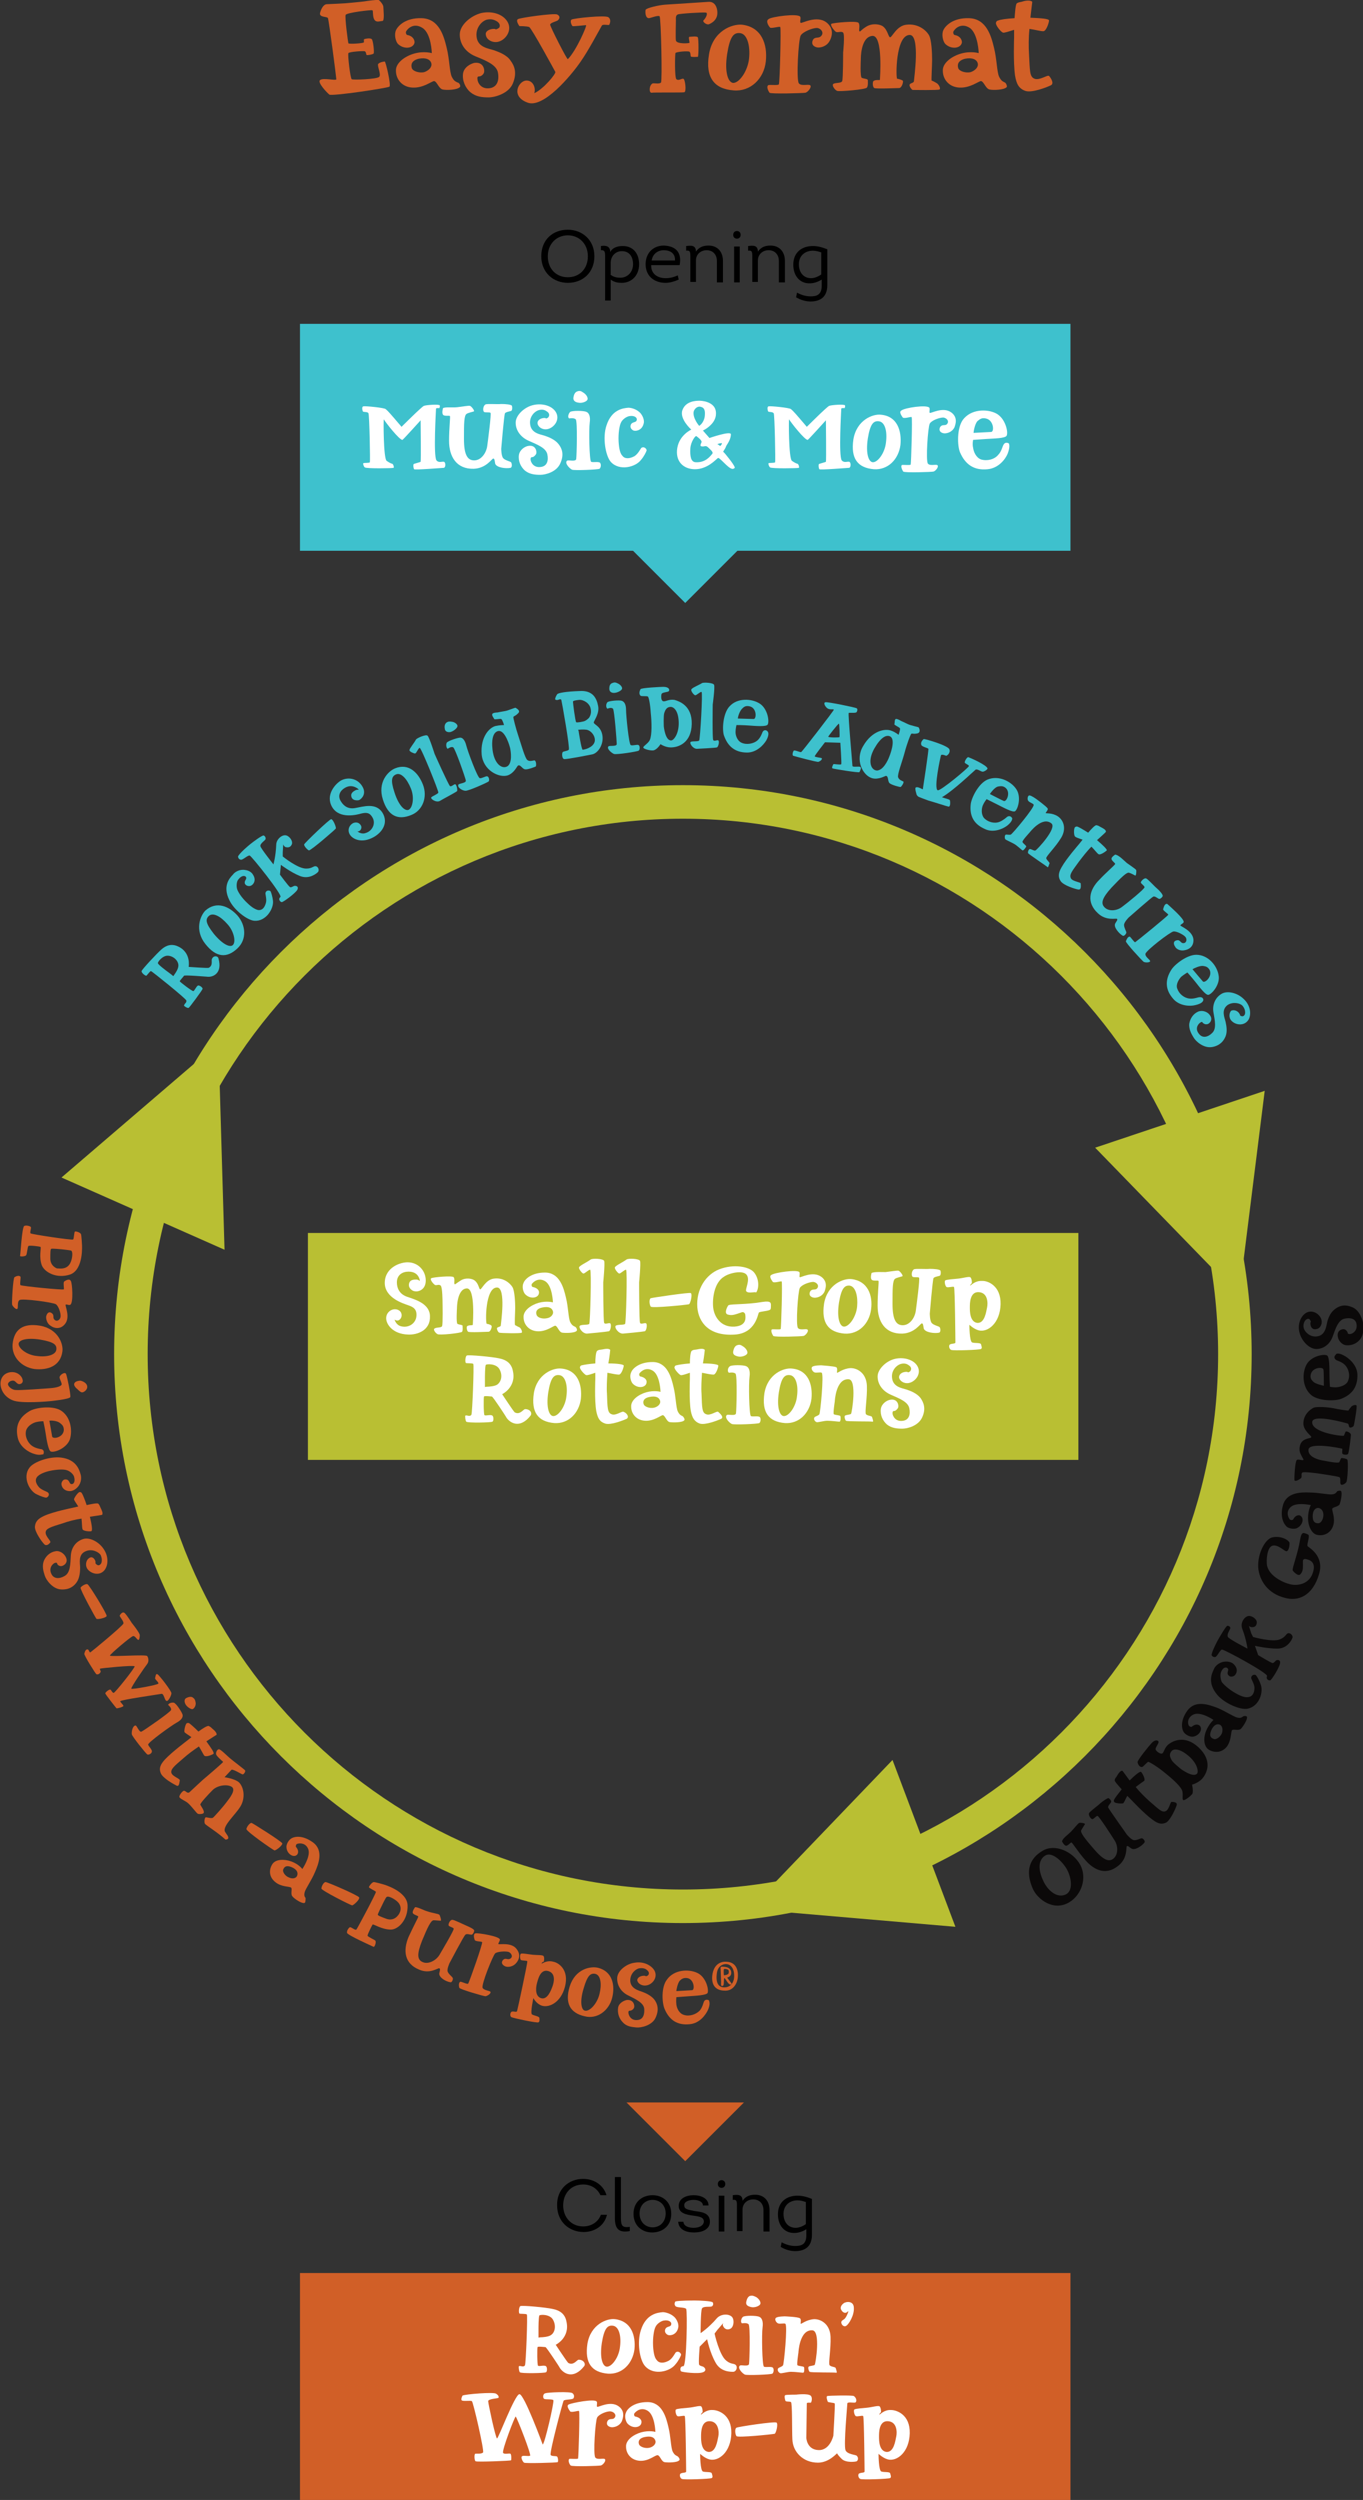 <?xml version="1.0" encoding="utf-8"?>
<!-- Generator: Adobe Illustrator 27.5.0, SVG Export Plug-In . SVG Version: 6.00 Build 0)  -->
<svg version="1.1" id="Layer_1" xmlns="http://www.w3.org/2000/svg" xmlns:xlink="http://www.w3.org/1999/xlink" x="0px" y="0px"
	 viewBox="0 0 292.6 536.5" style="enable-background:new 0 0 292.6 536.5;" xml:space="preserve">
<rect x="0" y="0" width="292.6" height="536.5" fill="#333333" stroke="none"/>
<style type="text/css">
	.st0{fill:#D15F27;}
	.st1{fill:#3EC1CD;}
	.st2{fill:#FFFFFF;}
	.st3{fill:#B9BF33;}
	.st4{fill:#0B0909;}
</style>
<g>
	<g>
		<path class="st0" d="M78.2,0.3C78.8,0.2,81-0.1,81.3,0c0.3,0.2,1,1,1,1.5c0,0.5,0.3,3-0.2,3c-0.6,0-1.8,0.7-2-1.2
			c-0.1-1,0-1-0.2-1.1s-5.5,0.5-5.7,1s0.5,5.9,0.6,6.1c0.2,0.2,3.2,0,3.3-0.2c0.1-0.3-0.1-0.6,0.1-0.7c0.2-0.1,1.3-0.3,1.6,0
			c0.3,0.2,0.6,2.9,0.4,3.1c-0.2,0.2-1.4,0.4-1.5,0.3c-0.1-0.1-0.1-0.7-0.4-0.8c-0.3-0.1-3.3,0.1-3.5,0.4c-0.2,0.3,0.4,5.4,0.7,5.6
			s5.4,0,5.9-0.5s-0.5-2.4-0.2-2.8c0.4-0.4,1.3-0.5,1.4-0.5c0.2,0,1.4,5.1,1,5.4s-12.4,2.1-12.9,1.7s-2.6-2.6-2-3.1
			c0.6-0.6,3.5,0.2,3.5-0.2c0-0.4-1.6-12.7-1.8-13.1c-0.1-0.4-1.9-0.1-1.7-1.1c0.2-0.8,0.7-1.9,1.5-1.9c0.5,0,4-0.2,4-0.2
			S77.5,0.4,78.2,0.3z"/>
		<path class="st0" d="M98.7,18.7c-0.5,0.6-2.9,0.7-3.7,0.5s-1.2-1.7-1.8-1.8c-0.5,0-2.3,1.5-4.6,1.4c-2.3-0.1-3.6-1.8-3.6-3.6
			c-0.1-1.6,1.8-3.1,3.9-3.7c2.1-0.6,3.8-0.1,3.8-0.1S92.6,7.2,90.7,6c-1.7-1.1-3-0.1-3.5,0.7c-0.2,0.4,0.1,0.8,0.2,0.8
			c1.2,0.2,1.6,1,1.6,1.6c-0.2,1.3-2.3,1.6-3.6,0.3c-0.5-0.6-0.8-2-0.4-2.9s2-2.7,5.5-2.6c3.8,0.1,4.8,3.9,5.4,6.4
			c0.6,2.4,0.6,5.2,1.1,6.2c0.5,1,0.9,1,1.2,1.2C98.6,17.7,99,18.5,98.7,18.7z M92.6,13.6c-0.2-0.8-1.1-1.3-2.7-1
			c-1.6,0.4-1.7,1.3-1.5,2s1.6,1.1,2.6,0.9C92,15.2,92.8,14.4,92.6,13.6z"/>
		<path class="st0" d="M106,6.2c0.2,0,0.3,0,0.4,0.1h0.1c0,0,0.4-0.1,0.7-0.4c0.2-0.4,0.1-0.9-0.5-1.3c-0.5-0.3-1.1-0.6-2.1-0.4
			s-2.5,1.6-2.3,3.6c0.2,2.4,2.6,2.6,3.8,3c1.1,0.4,2.7,1,3.5,2.2c0.9,1.2,1.4,2.7,0.5,4.9c-0.9,2.2-3.9,3-5.2,3
			c-1.3,0-2.7-0.1-3.9-1.1c-1.1-0.9-1.8-2.5-1.6-4c0.2-1.4,1.6-2.1,2.4-2.3c2-0.3,2.3,1.5,2.1,2.1c-0.2,0.5-0.7,0.8-1,0.8
			c-0.2,0-0.5,0-0.4,0.6c0,0.6,0.7,2.3,2.8,1.9c1.4-0.3,1.9-1.6,1.6-3.3s-2.6-2.6-4.8-3.5s-3.4-2.7-3.4-4.7s2.3-4,4.6-4.6
			c2.3-0.5,4.6,0.2,5.6,1.8c1.2,1.9-0.4,4.1-2.1,4.4c-1.3,0.2-2.4-0.6-2.5-1.5C104.1,6.7,105.1,6.2,106,6.2z"/>
		<path class="st0" d="M111.2,4.1c0.5-0.3,7.6-1.3,8.4-1c0.8,0.4,0.5,1,0.1,1.3c-0.3,0.2-1.6,0.5-1.6,0.9s3.6,7.5,3.8,7.4
			c1.8-1.8,4.2-7.3,3.9-7.3c-0.3,0-2.8,0.3-2.9,0.2c-0.2-0.2-0.6-1.1-0.2-1.4c0.5-0.3,7.3-1,7.9-0.5c0.7,0.5,0.3,1.4,0.2,1.6
			s-1.4-0.2-1.6,0.2c-0.7,1.2-2.9,5.4-4.6,7.8c-2,2.9-8,10.1-11.4,8.7c-3.5-1.3-2-4.4-0.4-4.7c1.5-0.2,2.3,1.4,1.9,2.7
			c2-0.9,4.8-4.3,4.5-4.6c0,0-5.1-9.4-5.6-9.6s-2.1-0.2-2.1-0.2C111.3,5.3,110.7,4.4,111.2,4.1z"/>
		<path class="st0" d="M153.9,3.5c-0.3,1-1.2,1.5-1.7,1.7c-0.5,0.2-1.4-0.5-1.2-0.8c0.7-0.7,1-1.7,0.5-1.7c-0.4-0.1-5.6,0.2-6,0.4
			c-0.5,0.2-0.4,0.9-0.4,1.2c0,0.3-0.1,4,0,4.4c0.2,0.8,2.8,0.6,2.9,0.5c0.1-0.1-0.3-1.3,0-1.3s1.6-0.2,1.8,0.1s0.2,4.2,0,4.2
			c-0.2,0-1.4,0.1-1.5-0.1c-0.1-0.2,0-0.8-0.3-1c-0.3-0.2-2.9,0-3,0.3c-0.1,0.3-0.2,5.2,0.2,5.6c0.5,0.4,1.1-0.2,1.5-0.1
			c0.4,0.1,0.7,2.8,0.2,2.9c-0.5,0.1-6.7,0-7,0.1c-0.6,0.1-0.6-1.6,0.2-2c0.3-0.1,1.5,0.2,1.8-0.2c0.3-0.4,0-13.8-0.3-14.2
			c-0.3-0.3-2,0.4-2.3,0.4c-0.8,0-0.8-1.4-0.7-1.8c0.2-0.4,2.8-1,4.2-1.1c1.4-0.1,9.2-0.6,9.2-0.6C153.9,0.2,154.2,2.5,153.9,3.5z"
			/>
		<path class="st0" d="M164.4,13.2c-0.4,3.7-3.3,6.5-6.9,6.2c-4.2-0.3-6.1-2.8-5.3-7.7c0.8-5.1,5-6.6,7.1-6.4
			C163.5,5.8,164.8,9.5,164.4,13.2z M158.8,7.1c-1.3-0.1-2.1,0.7-2.7,4.5c-0.6,3.9,0.2,6.1,1.3,6.2c1.3,0,3.1-2.5,3.4-5.2
			C161.1,9.8,160.4,7.2,158.8,7.1z"/>
		<path class="st0" d="M171.8,3.6c0.2,0.4-0.2,1.2,0.1,1.3c0.2,0.2,3.4-1.7,5.5-0.1c1.8,1.4,1.1,3.2,0.8,3.8
			c-0.7,1.5-2.2,1.6-2.5,1.6c-0.7,0-1.7-0.5-1.2-1.6c0.4-0.8,1.2-0.3,1.7-0.8c0.8-0.7,0.1-1.7-0.8-1.8c-1,0-3,0.8-3.5,1.6
			c-0.5,0.8-1,9.6-0.4,10.3c0.6,0.7,2.3,0,2.5,0.5c0.2,0.4-0.6,1.4-1.1,1.5c-0.5,0.1-7.5,0.3-7.7,0c-0.3-0.4-0.7-1.3-0.3-1.6
			c0.2-0.2,2.1,0.1,2.3-0.2c0.2-0.3,0.5-12.1,0.3-12.3c-0.2-0.2-2,0.4-2.2,0.1c-0.3-0.3-1-1.4-0.3-1.8
			C165.5,3.6,171.3,2.8,171.8,3.6z"/>
		<path class="st0" d="M181,7c-0.4-0.4-1.2,0.1-1.6-0.2s-1.3-1.5-0.9-1.7s5.4-0.7,5.8-0.2c0.4,0.5,0,1.6,0.2,1.8
			c0.2,0.2,0.2-0.2,1.5-1c1.3-0.8,3-0.5,3.6,0c1,0.8,1.1,2.3,1.5,2.3c0.4,0,1.4-2.5,3.5-2.7c2.5-0.3,4.2,1.2,4.8,2.2s0.7,4,0.7,5.4
			c0,1.1-0.2,4.4-0.1,4.4c0.1,0,0.7,0.3,1,0.5c0.5,0.2,1,1.2,0.7,1.4s-5.6,0.1-5.8,0.1c-0.2-0.1-0.8-0.8-0.6-1.2
			c0.2-0.3,0.9-0.3,0.9-0.7c0-0.4,1.4-9.9-0.9-9.9c-3.1,0-3,9.4-2.7,9.4c0.3,0,1.1,0.3,1.2,0.4c0.2,0.2-0.2,1.6-0.8,1.6
			c-0.4,0-4.9,0.2-5.3,0c-0.4-0.2-0.4-1.3-0.2-1.5c0.5-0.4,1.4-0.1,1.4-0.3c0-0.3,0.7-9.5-1.6-9.4c-2.6,0.2-2.5,5-2.5,5
			s-0.2,3.8,0.2,4c0.4,0.2,1.3,0.2,1.3,0.5c0,0.3,0.1,1.2-0.2,1.6c-0.2,0.4-5.9,0.9-6.4,0.7s-1.2-1.2-0.8-1.5
			c0.5-0.3,1.7-0.1,1.9-0.6c0.2-0.5,0.2-6.1,0.2-6.1S181.4,7.4,181,7z"/>
		<path class="st0" d="M216.1,18.7c-0.5,0.6-2.9,0.7-3.7,0.5s-1.2-1.7-1.8-1.8c-0.5,0-2.3,1.5-4.6,1.4c-2.3-0.1-3.6-1.8-3.6-3.6
			c-0.1-1.6,1.8-3.1,3.9-3.7c2.1-0.6,3.8-0.1,3.8-0.1s-0.1-4.1-1.9-5.4c-1.7-1.1-3-0.1-3.5,0.7c-0.2,0.4,0.1,0.8,0.2,0.8
			c1.2,0.2,1.6,1,1.6,1.6c-0.2,1.3-2.3,1.6-3.6,0.3c-0.5-0.6-0.8-2-0.4-2.9s2-2.7,5.5-2.6c3.8,0.1,4.8,3.9,5.4,6.4
			c0.6,2.4,0.6,5.2,1.1,6.2c0.5,1,0.9,1,1.2,1.2C215.9,17.7,216.3,18.5,216.1,18.7z M209.9,13.6c-0.2-0.8-1.1-1.3-2.7-1
			c-1.6,0.4-1.7,1.3-1.5,2s1.6,1.1,2.6,0.9C209.3,15.2,210.1,14.4,209.9,13.6z"/>
		<path class="st0" d="M225.6,18.3c-0.8,0.4-4.1,1.7-5.5,1.2c-1.4-0.5-1.9-1.5-2.2-3.3c-0.4-2.8-0.2-8.1-0.2-8.1l0-1.7
			c-1,0.3-2.1,0.7-2.4,0.6c-0.5-0.2-1.6-1.6-1.5-2.1c0.1-0.5,0.5-0.5,0.5-0.5c0.4-0.2,1.8-0.4,3.5-0.5c0.1-1.2,0.2-3,0.5-3.2
			c0.5-0.3,0.7-0.2,1.3-0.4c0.6-0.2,1.7-0.3,2,0.1c0,0.1-0.2,1.5-0.4,3.4c2.2,0.1,4,0.2,4,0.6c0,0.4-0.6,2.4-1.3,2.3
			c-0.5,0-1.6-0.3-2.9-0.5c-0.2,1.8-0.2,3.8-0.1,5.4c0.2,3.6,0.1,4.9,1.2,5.3c1.1,0.4,2.8-0.9,3.1-0.6S226.4,17.9,225.6,18.3z"/>
	</g>
	<rect x="64.4" y="69.5" class="st1" width="165.4" height="48.7"/>
	<g>
		<path class="st2" d="M77.9,88.3c-0.1-0.2-0.3-1,0.1-1.1c0.4-0.1,4.5,0.3,4.8,0.6c0.5,0.4,1.1,1.1,3.4,3.8c0,0,4.3-4.3,4.8-4.5
			s3.3-0.4,3.4-0.1c0.1,0.3-0.1,0.6-0.1,0.6s-0.6-0.1-0.7,0.1c0,0.2-0.6,10.2,0.1,11.1c0.5,0.6,1.2,0.2,1.6,0.3
			c0.4,0.1,0.4,1.2,0,1.3c-0.2,0-6.3,0.5-6.4,0.3c-0.2-0.3-0.2-1-0.1-1.1c0.1-0.1,1.4-0.4,1.5-0.5c0.1-0.2,0-8.9,0-8.9
			s-3.7,4.1-3.9,4.2c-0.6,0.1-3.6-3.7-4-4.4c-0.1-0.2-0.1,8.4,0.6,8.9c1,0.7,1.3,0.6,1.3,0.7c0.2,0.2,0.3,0.7,0.2,0.8
			c-0.1,0.1-5.9,0.2-6.2-0.1s-0.4-0.8-0.3-0.9c0.2-0.1,1.3,0,1.4-0.2c0.1-0.1-0.1-10.2-0.3-10.5C78.9,88.3,78.1,88.5,77.9,88.3z"/>
		<path class="st2" d="M98.1,87.4c0.9-0.1,2.6-0.4,2.8-0.3c0.3,0.1,1.1,1.1,0.8,1.2c-0.3,0.1-1.2,0.3-1.5,0.5
			c-0.6,0.3-0.6,2.1-0.6,5.4c0,3.3,0.7,4.6,2.2,4.6s2.6-1.6,2.8-3.1s0.9-6.9,0.7-7.1c-0.2-0.2-1.1,0-1.4-0.2
			c-0.3-0.3-0.2-1.3,0.3-1.6c0.4-0.2,2.6,0,3.4-0.1c0.9,0,2.2,0.1,2.3,0.4s0.1,1-0.2,1.1c-0.3,0.1-1.1,0.2-1.3,0.5
			c-0.2,0.4-0.8,7.6-0.8,7.6s0,1.5,0.4,2c0.4,0.5,1.5,0.7,1.7,0.9s0.3,1.1-0.1,1.2c-0.9,0.2-3,0-3.3-0.9c-0.1-0.5-0.1-1.1-0.4-1.1
			c-0.3,0-1.5,2.1-4.2,2.2c-3.7,0.1-5.3-2.6-5.3-6c0-2.7,0.3-5.1,0.2-5.3s-1.2,0.1-1.5-0.3s0-1.4,0-1.4
			C95.5,87.3,97.2,87.5,98.1,87.4z"/>
		<path class="st2" d="M116.9,89.7c0.1,0,0.2,0,0.3,0.1h0.1c0,0,0.4-0.1,0.5-0.4c0.2-0.3,0.1-0.8-0.4-1.1c-0.4-0.3-0.9-0.5-1.7-0.3
			s-2.1,1.3-1.9,3c0.2,2,2.2,2.2,3.1,2.5c0.9,0.3,2.2,0.8,3,1.8s1.2,2.3,0.4,4.1c-0.8,1.9-3.2,2.5-4.3,2.5s-2.3-0.1-3.3-0.9
			c-0.9-0.8-1.5-2-1.3-3.4c0.2-1.1,1.3-1.8,2-1.9c1.6-0.3,1.9,1.2,1.7,1.7c-0.2,0.4-0.6,0.7-0.8,0.7c-0.2,0-0.4,0-0.4,0.5
			c0,0.5,0.6,1.9,2.3,1.6c1.2-0.2,1.6-1.3,1.3-2.7c-0.3-1.4-2.2-2.1-4-2.9s-2.8-2.3-2.8-3.9s1.9-3.4,3.9-3.8
			c1.9-0.4,3.9,0.2,4.7,1.5c1,1.6-0.3,3.4-1.8,3.7c-1.1,0.2-2-0.5-2.1-1.2C115.3,90.1,116.2,89.7,116.9,89.7z"/>
		<path class="st2" d="M122.4,88.4c0.4-0.3,2.9-0.3,3.5,0c0.5,0.2,0.9,0.9,0.7,2.3c-0.2,1.4-0.1,8.1,0.3,8.4
			c0.4,0.2,1.5-0.1,1.9,0.2c0.3,0.3,0.2,1.1-0.1,1.3c-0.4,0.2-5.4,0.4-5.9,0.2c-0.6-0.3-1.6-1.4-1.1-1.9c0.2-0.3,1.9,0.3,2-0.4
			c0.1-0.7,0.3-8.1-0.1-8.5c-0.4-0.4-1.4-0.2-1.4-0.2C121.8,89.6,122,88.8,122.4,88.4z M125.3,84.3c0.6,0.4,1,1.1,0.8,1.5
			c-0.2,0.4-1.2,0.8-2,0.6c-0.7-0.1-1.1-0.5-1-1.1s0.3-1.1,0.8-1.3C124.5,83.8,124.7,83.9,125.3,84.3z"/>
		<path class="st2" d="M137.6,88.8c0.6,0.8,0.7,1.6,0.6,2c-0.3,1.5-1.6,1.8-2.2,1.6c-0.4-0.2-0.8-0.6-0.6-1.2
			c0.3-0.8,1.2-0.4,1.3-1.1c0.1-0.4-0.4-1-1.6-0.8c-0.6,0.1-1.5,0.7-1.8,1.4c-0.3,0.6-0.6,2.2-0.5,4.1c0.1,1.7,0.4,2.6,0.8,3
			c0.5,0.7,1.5,0.7,2.6,0.1c0.8-0.5,1.3-1.6,1.5-1.8c0.7-0.4,1.2,0.4,1.1,0.6c-0.1,0.3-0.5,1.2-1.2,2c-1.1,1.5-4.6,2.5-6.5,0.4
			c-1.1-1.3-1.8-5.2-0.9-7.8c1.1-3.4,3.5-3.7,4.7-3.8C135.5,87.5,136.8,87.8,137.6,88.8z"/>
		<path class="st2" d="M155.3,97c0.2,0.1,2.2,2.6,2.4,3.2c0.2,0.3-0.4,0.5-0.6,0.4c-0.9-0.2-2.7-2.6-3-2.3c-0.5,0.4-2.3,2.4-4.9,2.4
			c-2.5,0-4.3-1.7-3.8-4.6c0.5-2.8,3-3.9,3-3.9s-2.6-2.3-1.9-4.2c0.7-1.9,2.8-2,3.7-2c0,0,3.6,0,3.5,2.8c0,2.3-2.8,3.6-2.8,3.6
			l1.4,1.6c0,0,4.6-1.6,4.6-0.8s-0.4,1.6-1,2.5C155.6,96.6,155.1,96.9,155.3,97z M152,96c-0.5-0.5-0.8-0.1-1.3-0.2
			c-0.6,0-0.2-0.6-0.1-0.9c0.1-0.4-0.7-1-1.1-1.3c-0.2-0.2-1.2,1.2-1.3,2.6c-0.1,1.7,0.1,3,1.2,3c2,0.1,3-1.2,3.5-1.8
			C153.2,97,152.5,96.5,152,96z M150.1,91.4c0.6-0.4,1.1-1.2,1.2-2.1c0.1-1.1,0-1.8-0.9-2c-0.7-0.2-1.4,0.5-1.5,1.1
			C148.7,89.8,150.1,91.4,150.1,91.4z M154.9,95.1c-0.3,0-0.9,0.2-0.9,0.2l0.6,0.4C154.6,95.8,155.2,95.1,154.9,95.1z"/>
		<path class="st2" d="M164.9,88.3c-0.1-0.2-0.3-1,0.1-1.1c0.4-0.1,4.5,0.3,4.8,0.6c0.5,0.4,1.1,1.1,3.4,3.8c0,0,4.3-4.3,4.8-4.5
			c0.5-0.2,3.3-0.4,3.4-0.1s-0.1,0.6-0.1,0.6s-0.6-0.1-0.7,0.1c0,0.2-0.6,10.2,0.1,11.1c0.5,0.6,1.2,0.2,1.6,0.3s0.4,1.2,0,1.3
			c-0.2,0-6.3,0.5-6.4,0.3c-0.2-0.3-0.2-1-0.1-1.1c0.1-0.1,1.4-0.4,1.5-0.5s0-8.9,0-8.9s-3.7,4.1-3.9,4.2c-0.6,0.1-3.6-3.7-4-4.4
			c-0.1-0.2-0.1,8.4,0.6,8.9c1,0.7,1.3,0.6,1.3,0.7c0.2,0.2,0.3,0.7,0.2,0.8c-0.1,0.1-5.9,0.2-6.2-0.1s-0.4-0.8-0.3-0.9
			s1.3,0,1.4-0.2c0.1-0.1-0.1-10.2-0.3-10.5C165.8,88.3,165.1,88.5,164.9,88.3z"/>
		<path class="st2" d="M193.3,95.5c-0.4,3.1-2.7,5.4-5.7,5.2c-3.5-0.3-5-2.3-4.4-6.4c0.7-4.2,4.2-5.5,5.9-5.3
			C192.6,89.3,193.6,92.4,193.3,95.5z M188.6,90.4c-1.1-0.1-1.8,0.6-2.3,3.7c-0.5,3.3,0.2,5.1,1.1,5.1c1.1,0,2.6-2.1,2.8-4.3
			C190.5,92.6,190,90.5,188.6,90.4z"/>
		<path class="st2" d="M199.5,87.5c0.2,0.3-0.1,1,0.1,1.1c0.2,0.2,2.8-1.4,4.6-0.1c1.5,1.1,0.9,2.6,0.7,3.2
			c-0.6,1.2-1.8,1.3-2.1,1.3c-0.6,0-1.4-0.4-1-1.3c0.4-0.7,1-0.3,1.4-0.6c0.7-0.6,0.1-1.4-0.7-1.5c-0.8,0-2.5,0.6-2.9,1.3
			c-0.4,0.7-0.9,8-0.4,8.6s1.9,0,2.1,0.4s-0.5,1.2-0.9,1.3c-0.4,0.1-6.2,0.3-6.5,0c-0.2-0.3-0.6-1.1-0.3-1.4
			c0.2-0.1,1.8,0.1,1.9-0.1c0.1-0.3,0.4-10.1,0.2-10.2c-0.2-0.1-1.6,0.4-1.9,0.1c-0.2-0.3-0.9-1.2-0.3-1.5
			C194.2,87.5,199,86.8,199.5,87.5z"/>
		<path class="st2" d="M216.3,97.4c-0.5,1.2-2,3.1-4.3,3.3c-3,0.3-4.8-1.1-5.9-3.6c-0.6-1.4-0.7-5.2,0.6-7c1.7-2.3,5.1-2.4,7.1-1.4
			c2,1,2.7,4,2.3,4.8c-0.3,0.6-2.9,0.6-4.3,0.7s-2.9,0.2-2.9,0.2s-0.2,0.9,0,1.7c0.1,0.8,0.6,2.1,1.7,2.5c1.3,0.4,2.9,0,3.7-1
			c0.7-0.7,0.9-1.8,1.1-2.1c0.4-0.8,1.1-0.4,1.2-0.3C216.7,95.5,216.8,96.1,216.3,97.4z M209,92.9c0,0,3.6-0.2,3.8-0.2
			c0.7-0.1,0.5-2.6-1.2-2.9c-0.9-0.2-1.3,0.2-1.8,0.6C209.3,91,209,92.5,209,92.9z"/>
	</g>
	<g>
		<path d="M121.9,60.7c-3.1,0-5.7-2.2-5.7-5.7c0-3.6,2.5-5.7,5.7-5.7c3.1,0,5.7,2.2,5.7,5.7C127.6,58.4,125.2,60.7,121.9,60.7z
			 M121.9,59.5c2.5,0,4.3-1.8,4.3-4.5c0-2.7-1.9-4.5-4.3-4.5c-2.4,0-4.3,1.8-4.3,4.5C117.6,57.7,119.4,59.5,121.9,59.5z"/>
		<path d="M133.7,52.8c2.3,0,3.5,1.7,3.5,3.9c0,2.5-1.7,4-3.7,4c-0.8,0-1.6-0.1-2.4-0.7v4.5h-1.2v-9.1c0-1,0.1-1.8-0.9-1.7l0-0.9
			c1.2-0.2,2,0.1,2,1.3C131.5,53.1,132.6,52.8,133.7,52.8z M131,58.9c0.7,0.6,1.5,0.7,2.2,0.7c1.4,0,2.7-1.1,2.7-2.9
			c0-1.5-0.7-2.8-2.4-2.8c-1.5,0-2.4,1.2-2.4,2.5V58.9z"/>
		<path d="M145.9,56.9h-6.1c-0.1,1.8,1.3,2.8,3.1,2.8c0.9,0,1.7-0.2,2.6-0.6l0.2,0.9c-0.9,0.4-1.9,0.7-2.8,0.7
			c-2.6,0-4.4-1.6-4.3-4.2c0.1-2.4,1.8-3.8,3.9-3.8C145.2,52.8,146.4,54.3,145.9,56.9z M139.9,55.9h5c0.1-1.5-1-2.2-2.4-2.2
			C141.2,53.7,140.1,54.5,139.9,55.9z"/>
		<path d="M153.9,60.6V56c0-1.4-0.9-2.3-2.2-2.3c-1.3,0-2.3,0.9-2.3,2.2v4.6h-1.2v-5.5c0-1-0.1-1.3-0.9-1.2l0-1
			c0.9-0.1,2.1-0.3,2.1,1.2c0.7-1,1.6-1.3,2.7-1.3c2,0,3.1,1.4,3.1,3.3v4.6H153.9z"/>
		<path d="M159,50.4c0,1.1-1.6,1.1-1.6,0C157.4,49.3,159,49.3,159,50.4z M158.8,60.6h-1.2v-7.7h1.2V60.6z"/>
		<path d="M167.2,60.6V56c0-1.4-0.9-2.3-2.2-2.3c-1.3,0-2.3,0.9-2.3,2.2v4.6h-1.2v-5.5c0-1-0.1-1.3-0.9-1.2l0-1
			c0.9-0.1,2.1-0.3,2.1,1.2c0.7-1,1.6-1.3,2.7-1.3c2,0,3.1,1.4,3.1,3.3v4.6H167.2z"/>
		<path d="M176.4,60c-0.8,0.5-1.7,0.8-2.5,0.8c-2,0.1-3.6-1.4-3.6-4c0-2.7,1.9-4,4.2-4c1.1,0,2.1,0.3,3.1,0.7v7.7
			c0,2.7-1.7,3.5-3.6,3.5c-1,0-2.1-0.3-3.1-0.9l0.2-1c0.9,0.5,1.9,0.8,2.9,0.8c1.3,0,2.4-0.3,2.4-2.3V60z M176.4,54.2
			c-0.6-0.2-1.2-0.4-1.9-0.4c-1.6,0-3,1-3,2.9c0,2,1.2,3,2.6,3c0.7,0,1.5-0.3,2.2-0.8V54.2z"/>
	</g>
	<g>
		<path d="M125.2,467.6c2.2,0,4.3,1.2,5,3.5h-1.3c-0.7-1.5-2.1-2.3-3.7-2.3c-2.6,0-4.3,1.9-4.3,4.5c0,2.5,1.7,4.5,4.3,4.5
			c1.7,0,3.2-0.9,3.8-2.5h1.3c-0.6,2.5-2.8,3.7-5,3.7c-3.1,0-5.7-2.2-5.7-5.7C119.5,469.9,122,467.6,125.2,467.6z"/>
		<path d="M133.3,467.2v8.8c0,1.7,0.3,2.1,1.9,1.9l0,0.9c-2.3,0.4-3.2-0.4-3.2-2.8v-8.8H133.3z"/>
		<path d="M140,479.1c-2,0-4-1.3-4-4c0-2.7,2-4,4.1-4c2,0,4,1.3,4,4S142.1,479.1,140,479.1z M140.1,478c1.4,0,2.8-1,2.8-3
			c0-1.9-1.4-2.9-2.8-2.9c-1.4,0-2.8,1-2.8,2.9C137.3,477,138.7,478,140.1,478z"/>
		<path d="M146.7,476.8c0.1,1,1.2,1.3,2.2,1.3c1.1,0,2.1-0.4,2.2-1.3c0-0.9-0.7-1.1-2.2-1.3c-1.5-0.2-3.2-0.5-3.2-2.1
			s1.6-2.3,3.2-2.3s3.2,0.7,3.2,2.2h-1.2c0-0.8-1-1.2-2-1.2c-1,0-2.1,0.4-2,1.2c0,0.8,0.7,0.9,2.2,1.2c1.6,0.2,3.3,0.4,3.3,2.3
			c0,1.6-1.6,2.3-3.4,2.3c-1.7,0-3.3-0.6-3.4-2.3H146.7z"/>
		<path d="M155.7,468.7c0,1.1-1.6,1.1-1.6,0C154.1,467.6,155.7,467.6,155.7,468.7z M155.5,478.9h-1.2v-7.7h1.2V478.9z"/>
		<path d="M163.9,478.9v-4.6c0-1.4-0.9-2.3-2.2-2.3c-1.3,0-2.3,0.9-2.3,2.2v4.6h-1.2v-5.5c0-1-0.1-1.3-0.9-1.2l0-1
			c0.9-0.1,2.1-0.3,2.1,1.2c0.7-1,1.6-1.3,2.7-1.3c2,0,3.1,1.4,3.1,3.3v4.6H163.9z"/>
		<path d="M173.1,478.4c-0.8,0.5-1.7,0.8-2.5,0.8c-2,0.1-3.6-1.4-3.6-4c0-2.7,1.9-4,4.2-4c1.1,0,2.1,0.3,3.1,0.7v7.7
			c0,2.7-1.7,3.5-3.6,3.5c-1,0-2.1-0.3-3.1-0.9l0.2-1c0.9,0.5,1.9,0.8,2.9,0.8c1.3,0,2.4-0.3,2.4-2.3V478.4z M173.1,472.6
			c-0.6-0.2-1.2-0.4-1.9-0.4c-1.6,0-3,1-3,2.9c0,2,1.2,3,2.6,3c0.7,0,1.5-0.3,2.2-0.8V472.6z"/>
	</g>
	<polygon class="st1" points="134.5,116.8 159.7,116.8 147.1,129.4 	"/>
	<polygon class="st0" points="134.5,451.2 159.7,451.2 147.1,463.8 	"/>
	<rect x="64.4" y="487.8" class="st0" width="165.4" height="48.7"/>
	<g>
		<path class="st2" d="M125.4,507.8c-2.3,2.9-4.4,1.6-5.2,0.4c0-0.1-2.9-4.5-3.1-4.5c-0.2,0-1.6-0.2-1.7,0c-0.1,0.2-0.1,3.7,0.1,4
			c0.3,0.2,1.3-0.2,1.7,0.1c0.3,0.2,0.3,1.2,0,1.3c-0.2,0.2-5.4,0.3-5.6,0c-0.2-0.2-0.3-1.2-0.2-1.3c0.1-0.1,0.5,0,0.5,0
			s0.6,0.2,0.8-0.2s0.6-10.8,0.4-10.9c-0.2-0.2-1.5-0.1-1.6-0.2c-0.2-0.3-0.1-1.4,0.2-1.6c0.4-0.2,5.6,0.3,6.9,0.6
			c1.6,0.3,2.7,1.1,3,2.7c0.8,3.5-2.3,5-2.3,5s2.5,3.8,2.7,3.9c1.1,0.6,1.8-0.6,2.2-0.7C125.3,506.4,125.8,507.3,125.4,507.8z
			 M118.7,497.8c-0.7-1.2-2.7-1.1-2.9-0.9c-0.2,0.2-0.2,2.8-0.2,2.8s0,1.5,0,1.8c0,0.3,0,0.1,0.4,0.1c0.5,0,1.8-0.1,2.3-0.5
			C119.2,500.5,119.4,499,118.7,497.8z"/>
		<path class="st2" d="M136.2,504.2c-0.4,3.1-2.7,5.4-5.7,5.2c-3.5-0.3-5-2.3-4.4-6.4c0.7-4.2,4.2-5.5,5.9-5.3
			C135.5,498.1,136.5,501.2,136.2,504.2z M131.5,499.1c-1.1-0.1-1.8,0.6-2.3,3.7c-0.5,3.3,0.2,5.1,1.1,5.1c1.1,0,2.6-2.1,2.8-4.3
			C133.4,501.4,132.9,499.2,131.5,499.1z"/>
		<path class="st2" d="M145,497.5c0.6,0.8,0.7,1.6,0.6,2c-0.3,1.5-1.6,1.8-2.2,1.6c-0.4-0.2-0.8-0.6-0.6-1.2
			c0.3-0.8,1.2-0.4,1.3-1.1c0.1-0.4-0.4-1-1.6-0.8c-0.6,0.1-1.5,0.7-1.8,1.4c-0.3,0.6-0.6,2.2-0.5,4.1c0.1,1.7,0.4,2.6,0.8,3
			c0.5,0.7,1.5,0.7,2.6,0.1c0.8-0.5,1.3-1.6,1.5-1.8c0.7-0.4,1.2,0.4,1.1,0.6c-0.1,0.3-0.5,1.2-1.2,2c-1.1,1.5-4.6,2.5-6.5,0.4
			c-1.2-1.3-1.8-5.2-0.9-7.8c1.1-3.4,3.5-3.7,4.7-3.8C142.8,496.2,144.2,496.5,145,497.5z"/>
		<path class="st2" d="M149.3,493.7c0.7,0,3.5,0.1,3.7,0.4s0.1,0.8-0.3,0.9s-1.7-0.1-2,0.4c-0.3,0.5-0.3,5.3-0.3,5.3
			s1.7-1.1,3.5-3.2c0.9-1,2.7-1,3.3-0.2c0.5,0.7,0.3,2.2-0.5,2.5c-0.7,0.3-1.2-0.1-1.4-0.5c-0.3-0.4,0-0.8,0-0.8L154,500l-0.6,0.8
			c0,0,1,4.6,2.5,5.8c1.1,0.9,1.7,0.5,2.1,1c0.4,0.5,0,1.4-0.6,1.4c-0.4,0-2.7,0.1-3.8-2c-1.2-2.1-1.8-5-1.8-5l-1.6,1.6
			c0,0-0.3,3.6-0.1,3.9c0.2,0.3,0.8,0.3,1,0.5c0.5,0.4,0.4,0.9-0.2,1.1c-1,0.4-4.4,0-4.7-0.2c-0.2-0.2-0.3-1.1,0.5-1.1
			c0.7,0,0.9-11.9,0.6-12.3c-0.3-0.4-2-0.2-2.3-0.6c-0.4-0.5,0-1,0-1C145.8,493.7,148.6,493.7,149.3,493.7z"/>
		<path class="st2" d="M159.5,497.2c0.4-0.3,2.9-0.3,3.5,0c0.5,0.2,0.9,0.9,0.7,2.3c-0.2,1.4-0.1,8.1,0.3,8.4
			c0.4,0.2,1.5-0.1,1.9,0.2c0.3,0.3,0.2,1.1-0.1,1.3s-5.4,0.4-5.9,0.2c-0.6-0.3-1.6-1.4-1.1-1.9c0.2-0.3,1.9,0.3,2-0.4
			c0.1-0.7,0.3-8.1-0.1-8.5s-1.4-0.2-1.4-0.2C158.9,498.4,159.1,497.5,159.5,497.2z M162.4,493c0.6,0.4,1,1.1,0.8,1.5
			c-0.2,0.4-1.2,0.8-2,0.6s-1.1-0.5-1-1.1c0.1-0.5,0.3-1.1,0.8-1.3C161.6,492.6,161.8,492.7,162.4,493z"/>
		<path class="st2" d="M171.7,497.5c0.4,0.2,0.1,1.1,0.2,1.2s1.2-0.9,2.9-1c1.6,0,3.4,1.2,3.5,3.8s-0.5,5.7-0.2,6.1
			c0.4,0.4,1.2,0.3,1.3,0.6c0.1,0.3,0.4,1.1,0.1,1c-0.3-0.1-5.5,0-5.7-0.2c-0.2-0.2-0.4-0.9-0.2-1.1s1.2-0.2,1.3-0.4
			c0.2-0.3,1.3-7.3-0.5-7.4c-2.8-0.2-3,4.8-3,4.8s-0.4,2.6-0.2,2.7c0.3,0.2,1.3,0.2,1.4,0.4c0.1,0.3,0.1,1.2-0.2,1.2
			s-1.7-0.2-2.6-0.2c-0.7,0-2.1,0.4-2.3,0.3c-0.5-0.2-0.7-0.8-0.4-1.1c0.3-0.2,0.8-0.3,1-0.6s1-8.5,0.5-8.9
			c-0.2-0.2-1.2,0.1-1.6-0.1s-0.8-0.9-0.4-1.2c0.4-0.3,1.9-0.3,1.9-0.3S171.2,497.2,171.7,497.5z"/>
		<path class="st2" d="M181.1,494.3c0.5-0.4,2.2-0.6,2.2,1c0.1,1.6-1.1,3.5-1.6,3.8c-0.5,0.4-1.1-0.2-1.1-0.7c0-0.5,0.6-0.5,0.9-1
			c0.3-0.4,0.7-1.4,0.6-1.4c-0.1,0-0.4,0.5-0.9,0.3c-0.5-0.2-0.7-0.8-0.7-0.8S180.3,494.9,181.1,494.3z"/>
		<path class="st2" d="M116.5,524.6c0.4,0,2.5-9.1,2.3-9.5c-0.2-0.3-1.7-0.1-2-0.3c-0.3-0.2-0.3-1.1,0.3-1.2c0.5-0.2,5.5-0.4,5.8,0
			c0.4,0.3,0.4,0.8,0.2,1.1c-0.2,0.3-1.9,0.2-2.1,0.5c-0.2,0.3-3,10.9-2.8,11.6c0.1,0.4,1.2,0.2,1.4,0.4c0.2,0.2,0.3,1.1,0.1,1.2
			s-6.9,0.3-7.2,0.1c-0.3-0.2-0.8-1.2-0.4-1.4s1.4,0.1,1.7-0.1c0.3-0.2-2.9-8.4-3.1-8.4c-0.2,0-3,7.3-2.7,7.8c0.3,0.4,1.4,0,1.6,0.2
			c0.2,0.2,0.2,1.3,0.1,1.4s-7.3,0.4-7.6,0.2c-0.3-0.2-0.3-1.5-0.1-1.6s1.4,0.1,1.7-0.3c0.3-0.3-2.1-10.8-2.4-11s-2,0.1-2.2-0.2
			c-0.2-0.3,0.2-1,0.2-1c0.6-0.3,6.7-0.8,7.2-0.4c0.6,0.4,0.6,0.7,0.5,0.9c-0.1,0.1-2.2,0.2-2.2,0.7c0,0.5,1.6,8,1.9,8
			c0.3,0,3.8-9.4,4.8-9.5S116.5,524.6,116.5,524.6z"/>
		<path class="st2" d="M128.1,515.4c0.2,0.3-0.1,1,0.1,1.1c0.2,0.2,2.8-1.4,4.6-0.1c1.5,1.1,0.9,2.6,0.7,3.2
			c-0.6,1.2-1.8,1.3-2.1,1.3c-0.6,0-1.4-0.4-1-1.3c0.4-0.7,1-0.3,1.4-0.6c0.7-0.6,0.1-1.4-0.7-1.5s-2.5,0.6-2.9,1.3
			c-0.4,0.7-0.9,8-0.4,8.6c0.5,0.6,1.9,0,2.1,0.4s-0.5,1.2-0.9,1.3c-0.4,0.1-6.2,0.3-6.5,0s-0.6-1.1-0.3-1.4
			c0.2-0.1,1.8,0.1,1.9-0.1c0.1-0.3,0.4-10.1,0.2-10.2c-0.2-0.1-1.6,0.4-1.9,0.1c-0.2-0.3-0.9-1.2-0.3-1.5S127.7,514.7,128.1,515.4z
			"/>
		<path class="st2" d="M145.8,528c-0.4,0.5-2.4,0.5-3.1,0.4c-0.7-0.1-1-1.4-1.5-1.5s-1.9,1.3-3.8,1.2c-1.9-0.1-3-1.5-3-3
			c-0.1-1.4,1.5-2.6,3.2-3.1c1.8-0.5,3.1-0.1,3.1-0.1s-0.1-3.5-1.6-4.5c-1.4-0.9-2.5,0-2.9,0.5c-0.2,0.3,0,0.7,0.2,0.7
			c1,0.2,1.4,0.8,1.3,1.3c-0.1,1.1-1.9,1.4-3,0.2c-0.4-0.5-0.7-1.6-0.3-2.4c0.3-0.8,1.7-2.2,4.6-2.2c3.1,0,4,3.2,4.5,5.4
			c0.5,2,0.5,4.3,0.9,5.2c0.4,0.8,0.8,0.9,1,1S146.1,527.8,145.8,528z M140.7,523.8c-0.2-0.7-0.9-1.1-2.3-0.8
			c-1.4,0.3-1.4,1.1-1.2,1.6s1.3,0.9,2.2,0.7S140.9,524.4,140.7,523.8z"/>
		<path class="st2" d="M157,522.2c-0.1,4-2.7,6.1-4.7,5.6c-1.1-0.3-2-1.2-2-1.2s0,3.6,0.6,3.8s1.8,0,1.9,0.4c0.1,0.4,0.3,0.8,0,1
			c-0.3,0.2-6,0.4-6.4,0.2c-0.5-0.2-0.6-1.1-0.2-1.2c0.4-0.2,1.1-0.1,1.1-0.4c0-0.3-0.1-11.7-0.3-11.9c-0.2-0.2-1.3,0.2-1.6,0
			s-0.5-1.2-0.3-1.4s1.8-0.3,2.8-0.4c1.1-0.1,2.3-0.5,2.6-0.3c0.3,0.2,0.4,1.2,0.3,1.3s-0.4,0.4-0.3,0.5c0.1,0,1-1.1,2.5-1
			C154.2,517.2,157.1,518.2,157,522.2z M152.4,519.6c-1.9-0.1-1.9,2.4-1.9,3.3c0,0.8,0,3.1,1.6,3.3c1.6,0.1,1.9-2.4,2.1-3.3
			S154.3,519.7,152.4,519.6z"/>
		<path class="st2" d="M166.7,519.9c0.4,0.3-0.1,2.3-0.4,2.4c-0.3,0.1-8,0.9-8.2,0.5c-0.3-0.4-0.4-1.6,0-1.8
			C158.4,520.8,166.3,519.6,166.7,519.9z"/>
		<path class="st2" d="M174,514.1c0.5,0.4,0.2,1.4,0.1,1.5s-0.9-0.1-0.9,0.2c0,0.4-0.1,7.4-0.1,7.4s0.1,2.5,2.6,2.6
			c2.5,0.1,3.2-3.1,3.2-3.1s0.4-6.7,0.3-6.9c-0.2-0.2-1.5-0.2-1.5-0.4c-0.1-0.2-0.4-1.1-0.1-1.2s5.4-0.2,5.7,0
			c0.7,0.5,0.6,1.3,0.3,1.4c-0.3,0.1-1.7-0.2-1.7,0.2c0,0.4-0.8,8.8-0.4,10c0.3,0.9,2.2,1,2.4,1.2c0.6,0.6,0.1,1.2,0,1.2
			c-0.1,0.1-2.3,0.4-3.2-0.5c-0.4-0.4-0.8-0.8-1-1.2c0-0.1-1.7,2-4.1,2c-3.2,0-5.4-2.3-5.5-5c-0.1-2,0-7.8-0.3-8
			c-0.3-0.2-1.1,0-1.2-0.3c-0.1-0.3-0.3-1.1,0-1.2c0.3-0.1,2.3-0.1,2.3-0.1S173.4,513.6,174,514.1z"/>
		<path class="st2" d="M195.3,522.2c-0.1,4-2.7,6.1-4.7,5.6c-1.1-0.3-2-1.2-2-1.2s0,3.6,0.6,3.8s1.8,0,1.9,0.4c0.1,0.4,0.3,0.8,0,1
			c-0.3,0.2-6,0.4-6.4,0.2c-0.5-0.2-0.6-1.1-0.2-1.2c0.4-0.2,1.1-0.1,1.1-0.4c0-0.3-0.1-11.7-0.3-11.9c-0.2-0.2-1.3,0.2-1.6,0
			s-0.5-1.2-0.3-1.4s1.8-0.3,2.8-0.4s2.3-0.5,2.6-0.3c0.3,0.2,0.4,1.2,0.3,1.3s-0.4,0.4-0.3,0.5c0.1,0,1-1.1,2.5-1
			C192.5,517.2,195.4,518.2,195.3,522.2z M190.6,519.6c-1.9-0.1-1.9,2.4-1.9,3.3c0,0.8,0,3.1,1.6,3.3c1.6,0.1,1.9-2.4,2.1-3.3
			S192.6,519.7,190.6,519.6z"/>
	</g>
	<g>
		<path class="st3" d="M146.6,412.7c-67.3,0-122.1-54.8-122.1-122.1c0-67.3,54.8-122.1,122.1-122.1c67.3,0,122.1,54.8,122.1,122.1
			C268.7,357.9,213.9,412.7,146.6,412.7z M146.6,175.7c-63.4,0-114.9,51.5-114.9,114.9c0,63.4,51.5,114.9,114.9,114.9
			c63.4,0,114.9-51.5,114.9-114.9C261.5,227.2,209.9,175.7,146.6,175.7z"/>
	</g>
	<g>
		<polygon class="st3" points="13.2,252.7 48.2,268.2 46.9,223.8 		"/>
	</g>
	<g>
		<polygon class="st3" points="271.5,234.1 235.1,246.3 266,278.1 		"/>
	</g>
	<g>
		<polygon class="st3" points="205.1,413.5 191.6,377.7 160.9,409.7 		"/>
	</g>
	<g>
		<path class="st1" d="M46.9,205.7c0.9,3.2-1.2,4.1-2.5,3.9c-0.1,0-4.8-0.4-4.9-0.2c-0.1,0.2-1,1.1-0.9,1.2c0.1,0.2,2.6,2.1,2.9,2.1
			c0.3-0.1,0.6-1,1-1.2c0.3-0.1,1,0.4,1,0.7c0,0.2-2.8,4-3,4.1c-0.3,0.1-1-0.4-1-0.5c0-0.1,0.2-0.4,0.2-0.4s0.4-0.3,0.3-0.7
			s-7.4-6.3-7.6-6.3c-0.2,0-0.9,1-1,1c-0.3,0-1.1-0.7-1-1c0.1-0.4,3.3-3.8,4.2-4.6c1.1-1,2.3-1.3,3.6-0.7c2.9,1.3,2.3,4.4,2.3,4.4
			s4.1,0.3,4.3,0.2c1-0.5,0.5-1.6,0.7-1.9C45.8,205,46.8,205.1,46.9,205.7z M36.1,205.1c-1.2-0.1-2.3,1.4-2.2,1.6
			c0,0.3,1.9,1.7,1.9,1.7s1.1,0.8,1.3,1c0.2,0.1,0.1,0.1,0.3-0.2c0.3-0.4,0.9-1.3,0.9-2C38.3,206.2,37.3,205.2,36.1,205.1z"/>
		<path class="st1" d="M51,196.5c1.8,2.1,2,5.1,0,7c-2.3,2.2-4.6,2-6.9-0.9c-2.4-3-1.1-6.1,0-7.2C46.5,193.3,49.2,194.5,51,196.5z
			 M44.8,196.6c-0.7,0.7-0.7,1.5,1.1,3.8c1.9,2.3,3.5,3,4.1,2.4c0.7-0.7,0.2-3-1.2-4.5C47.4,196.7,45.7,195.7,44.8,196.6z"/>
		<path class="st1" d="M52.6,186.7c0.9,0.1,1.5,0.6,1.7,1c0.8,1.2,0.1,2.2-0.5,2.4c-0.3,0.1-0.9,0.1-1.2-0.4c-0.3-0.7,0.5-1,0.2-1.5
			c-0.2-0.3-0.9-0.4-1.6,0.5c-0.4,0.4-0.5,1.4-0.3,2.1c0.2,0.6,0.9,1.8,2.2,3c1.1,1.1,1.9,1.4,2.3,1.5c0.8,0.1,1.4-0.4,1.7-1.6
			c0.2-0.8-0.2-1.9-0.1-2.1c0.2-0.7,1-0.5,1.1-0.3c0.1,0.2,0.4,1.1,0.5,2c0.2,1.7-1.5,4.5-4,4.3c-1.5-0.1-4.4-2.3-5.4-4.5
			c-1.4-2.9,0-4.6,0.8-5.4C50.4,187.1,51.5,186.5,52.6,186.7z"/>
		<path class="st1" d="M53.8,181.1c0.5-0.4,2.5-1.9,2.8-1.8c0.3,0.1,0.5,0.5,0.4,0.8s-1.2,0.9-1.1,1.5c0.1,0.5,2.8,3.9,2.8,3.9
			s0.5-1.7,0.6-4.2c0-1.2,1.3-2.3,2.2-2c0.7,0.2,1.5,1.3,1.1,2c-0.3,0.6-0.8,0.6-1.3,0.5c-0.4-0.2-0.5-0.6-0.5-0.6l-0.1,1.7l0,0.9
			c0,0,3.3,2.7,5.1,2.6c1.2,0,1.5-0.6,2-0.5c0.6,0.1,0.8,1,0.4,1.3c-0.2,0.2-1.8,1.6-3.8,0.8c-2-0.8-4.1-2.4-4.1-2.4l-0.2,2.1
			c0,0,1.9,2.6,2.2,2.7c0.3,0.1,0.7-0.3,1-0.3c0.6,0,0.8,0.4,0.5,0.9c-0.5,0.8-3,2.6-3.3,2.6c-0.3,0-0.9-0.6-0.3-1.1
			c0.5-0.4-6.2-8.8-6.6-8.9c-0.4-0.1-1.5,1-1.9,0.9c-0.6-0.1-0.6-0.7-0.6-0.7C51.4,183.1,53.3,181.5,53.8,181.1z"/>
		<path class="st1" d="M71.1,175.8c0.4,0,1.1,1.7,1,2c-0.1,0.2-5.4,4.8-5.8,4.7c-0.4-0.2-1.1-1-1-1.3
			C65.5,180.8,70.7,175.8,71.1,175.8z"/>
		<path class="st1" d="M74,169.1c-1,0.6-1.6,1.7-0.8,2.9c0.6,1,1.6,1.7,3.1,1.4c1.7-0.3,4.4-1.2,5.8,1c1.4,2.3-0.2,4.3-1.8,5.2
			c-2.6,1.5-4.6,0.5-5.2-0.5c-0.6-1-0.1-2.1,0.8-2.5c0.9-0.3,1.4,0.2,1.6,0.6c0.2,0.4,0,0.9-0.3,1.1c-0.3,0.2-0.5,0.1-0.5,0.1
			s0.8,0.7,1.7,0.4c1.5-0.4,2.3-2,1.6-3.3c-0.6-1.1-1.3-1.2-2.5-0.9c-0.7,0.2-4.6,1.3-6.2-1.4c-1.5-2.6,0.7-5,1.9-5.7
			c1.7-0.9,3.7-0.3,4.6,1.3c0.9,1.5-0.1,2.6-0.7,2.9c-0.3,0.1-1.6,0.2-1.7-0.9c-0.1-0.6,0.5-1,0.9-1.2s0.7-0.1,0.7-0.1
			s0-0.2-0.6-0.5C75.8,168.7,75,168.5,74,169.1z"/>
		<path class="st1" d="M90.8,168.4c1,2.6,0,5.5-2.5,6.5c-2.9,1.2-5,0.2-6.1-3.3c-1.2-3.7,1.1-6.1,2.6-6.7
			C87.7,163.7,89.8,165.8,90.8,168.4z M85,166.2c-0.9,0.4-1.2,1.2-0.3,3.9c0.9,2.8,2.2,4,3,3.7c0.9-0.4,1.3-2.7,0.5-4.6
			C87.4,167.2,86.1,165.7,85,166.2z"/>
		<path class="st1" d="M96.6,168.7c0.3,0.2,0.8-0.4,1.1-0.4c0.3,0,0.6,1.3,0.4,1.5s-3.6,2-3.7,2.1c-0.8,0.4-2.1-0.5-1.8-0.8
			c0.3-0.3,1.4-0.7,1.5-1c0.1-0.3-3.7-9.7-4-9.6c-0.3,0-0.7,1.2-1,1.2c-0.3,0-1.2-0.4-1.2-0.7c0-0.4,1-1.5,1.4-2.3
			c0.2-0.3,2.2-1.2,2.5-0.8c0.4,0.4,1.5,3.9,1.5,3.9S96.3,168.5,96.6,168.7z"/>
		<path class="st1" d="M97.1,154.9c0.6,0.1,1.2,0.6,1.1,1c-0.1,0.4-0.8,1-1.5,1.2c-0.6,0.1-1.1-0.1-1.2-0.6c-0.1-0.5-0.1-1,0.3-1.4
			C96.2,154.8,96.5,154.8,97.1,154.9z M95.9,159.4c0.2-0.4,2.4-1.1,2.9-1.1c0.5,0,1,0.5,1.3,1.7c0.3,1.2,2.4,6.9,2.9,7
			c0.4,0.1,1.3-0.5,1.6-0.4c0.4,0.1,0.5,0.9,0.3,1.1c-0.2,0.2-4.4,2.1-5,2c-0.6,0-1.8-0.7-1.5-1.3c0.1-0.3,1.7-0.3,1.6-0.9
			c-0.1-0.6-2.3-6.9-2.7-7.1c-0.4-0.3-1.2,0.3-1.2,0.3C95.8,160.5,95.7,159.8,95.9,159.4z"/>
		<path class="st1" d="M115,164.5c-0.2,0.1-1.7,0.7-2.3,0.6c-0.6-0.1-1-1.1-1.5-0.8c-0.2,0.1-0.8,1.6-2.2,2.1
			c-1.9,0.6-5.3-1.1-5.6-4.5c-0.3-3.8,1.7-5.8,3-6.1c0.9-0.2,1.8-0.2,1.8-0.2s-0.3-1.1-0.6-1.3c-0.3-0.1-1.5,0.2-1.5,0
			c-0.1-0.2-0.6-0.8-0.4-1.1c0.2-0.3,1.1-0.3,1.1-0.3s0.9-0.2,1.6-0.3c0.7-0.1,2.2-0.8,2.3-0.7c0.1,0.1,1.2,0.6,0.5,1.2
			c-0.7,0.7-0.9,0.5-1,0.8c0,0.3,0.5,2.3,1.1,4.1c0.6,1.8,1.4,4.7,1.9,5.1c0.5,0.4,1.2,0.1,1.4,0.1C115.1,163,115.2,164.3,115,164.5
			z M106.9,156.9c-1.6,0.4-1.2,3.6-1.2,3.6s0.1,2.7,1.6,3.8c0.8,0.6,1.6,0.3,1.9-0.1c0.9-1.1,0.3-3.7,0.3-3.7
			S108.5,156.5,106.9,156.9z"/>
		<path class="st1" d="M129.3,157.7c0.4,2.1-1,4-2.2,4.2c-0.5,0.1-5.5,1.1-6,1c-0.5-0.1-0.5-1.3-0.3-1.5c0.2-0.2,1-0.2,1.3-0.5
			c0.3-0.3-1.5-10.4-1.6-10.7c-0.1-0.3-0.7,0-0.7,0s-0.5,0.1-0.6-0.1c-0.1-0.2,0.2-0.8,0.4-1.1c0.2-0.3,1.9-0.6,4.8-0.7
			c2.9-0.2,3.7,1.6,4,3.2c0.3,1.5-0.7,2.9-0.9,3.4C127.2,155.5,128.9,155.6,129.3,157.7z M126.8,152.1c-0.2-1.2-1.6-2-2.5-1.9
			c-0.9,0.1-1.3,0.2-1.3,0.4c0,0.3,0.5,4.3,0.7,4.4c0.2,0.1,1.5-0.1,1.9-0.3c0.4-0.2,0.8-0.6,0.8-0.6S127.1,153.3,126.8,152.1z
			 M125.9,156.6c-0.7-0.1-1.6,0-1.7,0c-0.2,0,0,0.2,0,0.2s0.6,4.1,0.9,4.1c0.9-0.1,2.7-0.8,2.6-2.2
			C127.6,157.5,126.6,156.7,125.9,156.6z"/>
		<path class="st1" d="M130.4,150.7c0.3-0.3,2.6-0.5,3.1-0.3c0.5,0.2,0.9,0.7,0.9,2c0,1.2,0.6,7.3,1,7.5s1.4-0.2,1.7,0
			c0.3,0.2,0.3,1,0,1.2c-0.3,0.2-4.8,0.9-5.3,0.7s-1.6-1.1-1.2-1.6c0.2-0.3,1.7,0.1,1.8-0.5c0-0.6-0.5-7.2-0.8-7.6
			c-0.4-0.4-1.2,0-1.2,0C130,151.8,130.1,151,130.4,150.7z M132.7,146.7c0.6,0.3,1,0.9,0.8,1.2c-0.1,0.3-1,0.8-1.7,0.8
			c-0.7,0-1-0.4-1-0.9c0-0.5,0.1-1,0.6-1.2C131.9,146.4,132.1,146.4,132.7,146.7z"/>
		<path class="st1" d="M148.5,155.4c-0.1,4-2.8,5-4.5,5c-1.2,0-2.2-0.7-2.2-0.7s-0.7,1.1-1.4,1.3c-0.4,0.2-2.3-0.2-2.3-0.6
			c0-0.3,1.1-0.9,1.4-1.6c0.5-1.1,0.4-4,0.2-5.8c-0.1-1.8-0.4-3.3-0.6-3.5s-1.4,0-1.6-0.2c-0.4-0.4-0.2-1,0-1.4
			c0.2-0.3,4.4-0.5,4.9-0.5c1.2,0,1.4,0.6,1.2,0.9c-0.2,0.3-1.5,0.2-1.6,0.7c-0.1,0.5-0.1,1.4,0.4,1.5s1.2-0.5,2.4-0.3
			C145.8,150.5,148.6,151.4,148.5,155.4z M145.7,154.9c-0.1-2.6-1.2-3.2-1.7-3.2c-0.9,0-1.2,0.7-1.4,1.3c-0.2,0.6-0.1,2.9-0.1,2.9
			s0.3,3.1,1.6,3C144.6,158.9,145.8,157.5,145.7,154.9z"/>
		<path class="st1" d="M153.1,158.8c0.2,0.4,0.9-0.1,1.1,0.1c0.3,0.2,0,1.4-0.3,1.5c-0.3,0.1-4.1,0.3-4.3,0.3
			c-0.9,0-1.7-1.3-1.3-1.5c0.4-0.2,1.6,0,1.8-0.3s0.8-10.4,0.5-10.4c-0.3-0.1-1.1,0.8-1.4,0.7c-0.3-0.1-0.9-0.9-0.8-1.2
			c0.1-0.4,1.5-0.9,2.3-1.4c0.3-0.2,2.5-0.1,2.6,0.4c0.2,0.5-0.3,4.2-0.3,4.2S152.9,158.5,153.1,158.8z"/>
		<path class="st1" d="M164.5,158.9c-0.6,1-2.1,2.6-4.1,2.6c-2.7,0-4.2-1.4-5-3.7c-0.4-1.3-0.2-4.7,1.2-6.2c1.7-1.9,4.8-1.7,6.5-0.6
			c1.7,1.1,2.1,3.8,1.7,4.5c-0.3,0.5-2.6,0.3-4,0.2c-1.3-0.1-2.7-0.1-2.7-0.1s-0.2,0.8-0.2,1.5c0,0.8,0.4,1.9,1.3,2.3
			c1.1,0.5,2.6,0.2,3.4-0.5c0.7-0.6,1-1.6,1.1-1.8c0.4-0.7,1-0.3,1.1-0.1C165,157.2,165.1,157.8,164.5,158.9z M158.4,154.2
			c0,0,3.3,0.1,3.4,0.1c0.6,0,0.7-2.3-0.8-2.7c-0.8-0.2-1.2,0-1.6,0.4C158.8,152.5,158.4,153.8,158.4,154.2z"/>
		<path class="st1" d="M184.5,165.7c-0.1,0.2-5.6-0.7-5.8-0.8c-0.2-0.2,0.1-0.7,0.2-0.9c0.1-0.1,1.5,0.2,1.7,0
			c0.1-0.1-0.2-4.6-0.2-4.6l-3.3-0.1c0,0-2.2,2.8-2.2,3c0,0.2,1.3,0.3,1.5,0.4c0.2,0.3-0.4,0.7-0.7,0.8c-0.3,0.1-5.1-1.2-5.4-1.3
			c-0.3-0.1-0.1-0.9,0.1-1.1c0.2-0.2,1.4,0.4,1.6,0.3c0.2-0.1,7.1-9,7-9.1c-0.1-0.2-0.8,0.1-1.4-0.3c-0.5-0.4-0.9-1.2-0.4-1.3
			s6.4,1.1,6.7,1.3c0.2,0.1,0.2,0.5,0,0.8c-0.1,0.3-1.5,0.1-1.7,0.2c-0.2,0.1,0.8,11.1,0.8,11.4c0.1,0.3,1.4,0,1.7,0.2
			S184.6,165.5,184.5,165.7z M180.1,155.3c-0.2,0-2.3,2.7-2.3,2.8c0,0.2,2.2,0.2,2.4,0.1C180.3,158.2,180.2,155.3,180.1,155.3z"/>
		<path class="st1" d="M193.3,168.9c-0.2,0-1.8-0.4-2.3-0.8s-0.2-1.5-0.8-1.6c-0.2,0-1.6,0.9-3,0.5c-2-0.6-3.7-3.9-1.9-6.9
			c1.9-3.3,4.7-3.8,6-3.3c0.9,0.3,1.6,0.9,1.6,0.9s0.4-1.1,0.3-1.4c-0.2-0.3-1.3-0.7-1.2-0.9c0.1-0.2,0-1,0.3-1.1
			c0.3-0.1,1.1,0.4,1.1,0.4s0.9,0.4,1.5,0.7c0.6,0.3,2.2,0.6,2.3,0.7s0.6,1.1-0.3,1.3c-1,0.2-1-0.1-1.3,0.1c-0.2,0.3-0.9,2.1-1.4,4
			c-0.5,1.9-1.6,4.7-1.4,5.3c0.2,0.6,0.9,0.8,1.1,0.9C194.2,167.8,193.5,168.9,193.3,168.9z M191,158c-1.5-0.6-3.1,2.3-3.1,2.3
			s-1.5,2.2-0.9,4c0.3,0.9,1.1,1.2,1.6,1c1.4-0.4,2.3-2.9,2.3-2.9S192.5,158.6,191,158z"/>
		<path class="st1" d="M210.9,165.6c-0.3,0-1.2-0.7-1.5-0.4c-0.4,0.3-4.5,4.3-7.2,5.9c0.9,0.3,1.5,0.4,1.7,0.6
			c0.1,0.2,0.2,1.5-0.3,1.4c-0.5-0.1-3.2-1-4.3-1.3c-1.1-0.4-1.9-0.7-2.1-0.8c-0.2-0.1-0.4-0.4-0.4-0.4s-0.5-1.5-0.2-1.6
			c0.3-0.2,0.9,0.1,1.5,0.4c0.1-0.6,1.3-8.5,1.2-8.7c-0.1-0.2-1.3-0.4-1.5-0.8c-0.3-0.7,0.5-1.3,0.5-1.3c0.5,0,5.2,1.4,5.5,2.2
			s-0.5,1.4-0.7,1.4c-0.2-0.1-1-0.4-1.1-0.1s-1.6,7.1-0.7,7.5c0.6,0.2,6.7-4.9,6.7-5.2c0-0.3-0.9-0.5-0.9-0.8s0.5-1.2,0.8-1.1
			c0.3,0.1,3.8,1.6,4.1,2.4C212,165.2,211.1,165.7,210.9,165.6z"/>
		<path class="st1" d="M216.2,177.2c-0.9,0.7-3,1.6-4.8,0.7c-2.5-1.1-3.3-3-3-5.4c0.2-1.4,1.7-4.4,3.6-5.2c2.4-1,5.1,0.4,6.2,2.1
			s0.3,4.3-0.3,4.7c-0.5,0.3-2.5-0.8-3.7-1.4c-1.2-0.6-2.4-1.2-2.4-1.2s-0.5,0.6-0.8,1.3c-0.3,0.7-0.4,1.9,0.2,2.7
			c0.8,0.9,2.2,1.3,3.3,0.9c0.8-0.3,1.6-1,1.7-1.1c0.6-0.4,1,0.1,1.1,0.3C217.3,175.9,217.2,176.4,216.2,177.2z M212.5,170.4
			c0,0,2.9,1.5,3,1.5c0.6,0.2,1.5-1.8,0.4-2.8c-0.6-0.5-1.1-0.4-1.7-0.3C213.5,169,212.7,170.1,212.5,170.4z"/>
		<path class="st1" d="M224.9,173.5c0.2,0.3-0.5,0.9-0.4,1s1.4-0.1,2.6,0.7c1.2,0.8,1.9,2.6,0.7,4.6c-1.2,2-3.3,4-3.2,4.4
			s0.8,0.9,0.7,1.1c-0.1,0.2-0.3,1-0.4,0.8c-0.2-0.2-4.1-2.8-4.2-3c-0.1-0.2,0.1-0.9,0.4-0.9c0.3,0,1,0.5,1.2,0.3
			c0.3-0.1,4.7-4.8,3.4-5.8c-2-1.6-4.7,2-4.7,2s-1.6,1.7-1.5,2c0.1,0.3,0.9,0.8,0.8,1s-0.6,0.9-0.8,0.8s-1.1-1-1.8-1.4
			c-0.5-0.3-1.7-0.8-1.9-1c-0.2-0.4-0.1-1,0.2-1c0.3,0,0.8,0.1,1,0c0.3-0.1,5.1-5.8,4.9-6.4c-0.1-0.3-1-0.5-1.2-0.9
			c-0.2-0.3-0.1-1.1,0.3-1.1c0.4,0,1.5,0.8,1.5,0.8S224.7,173.1,224.9,173.5z"/>
		<path class="st1" d="M231.5,190.9c-0.7-0.1-3.2-0.9-3.8-1.8c-0.6-0.9-0.5-1.8,0.2-3c1-1.8,3.7-4.9,3.7-4.9l0.8-1
			c-0.8-0.3-1.6-0.5-1.7-0.8c-0.2-0.4-0.2-1.7,0.1-1.9c0.3-0.2,0.5-0.1,0.5-0.1c0.3,0.1,1.2,0.6,2.3,1.3c0.6-0.7,1.5-1.7,1.8-1.6
			c0.5,0.1,0.5,0.2,0.9,0.4c0.4,0.2,1.2,0.6,1.1,1c0,0.1-0.8,0.8-1.9,1.8c1.3,1.1,2.2,2,2.1,2.2c-0.2,0.2-1.4,1.1-1.8,0.8
			c-0.3-0.2-0.8-0.9-1.5-1.6c-1,1-1.9,2.2-2.6,3.1c-1.6,2.2-2.2,2.9-1.8,3.7c0.4,0.7,2.1,0.8,2.1,1.1S232.2,191,231.5,190.9z"/>
		<path class="st1" d="M241.9,185.2c0.7,0.5,1.9,1.3,2,1.5c0.1,0.2,0,1.3-0.2,1.2c-0.2-0.1-0.9-0.5-1.3-0.6c-0.5-0.2-1.7,1-3.8,3.2
			c-2,2.2-2.4,3.4-1.4,4.3c1,0.9,2.7,0.6,3.7-0.2c1.1-0.8,4.9-3.9,4.8-4.2c0-0.3-0.7-0.7-0.8-1c0-0.3,0.7-1,1.1-0.9s1.7,1.6,2.3,2.1
			c0.6,0.5,1.4,1.4,1.3,1.7s-0.6,0.7-0.8,0.6c-0.3-0.1-0.8-0.6-1.2-0.5c-0.3,0.1-5.3,4.5-5.3,4.5s-1,1-1,1.6c0,0.6,0.5,1.4,0.5,1.6
			c0,0.3-0.5,0.9-0.8,0.7c-0.7-0.4-2-1.8-1.6-2.6c0.2-0.4,0.6-0.8,0.4-1c-0.2-0.2-2.3,0.5-4.1-1.2c-2.5-2.3-1.9-5,0.3-7.2
			c1.6-1.7,3.4-3.2,3.4-3.4s-0.8-0.7-0.8-1.1c0-0.4,0.8-0.9,0.8-0.9C240.2,183.5,241.3,184.7,241.9,185.2z"/>
		<path class="st1" d="M254.1,197.9c-0.1,0.3-0.7,0.5-0.7,0.7c0,0.2,2.6,1.1,2.8,3c0.1,1.7-1.2,2.2-1.8,2.3c-1.2,0.3-2-0.4-2.1-0.7
			c-0.3-0.4-0.6-1.2,0.3-1.4c0.7-0.2,0.8,0.5,1.3,0.6c0.8,0.1,1-0.8,0.6-1.3s-1.9-1.3-2.6-1.2c-0.7,0.1-5.9,4.1-6,4.8s1.1,1.3,1,1.6
			s-1.1,0.3-1.4,0.1c-0.3-0.2-3.9-4.1-3.8-4.4c0.1-0.3,0.4-1,0.8-1c0.2,0,1,1.3,1.2,1.2c0.2-0.1,7.1-5.7,7.1-5.9s-1.2-0.9-1.1-1.2
			c0.1-0.3,0.3-1.3,0.9-1.1C251,194.4,254.3,197.2,254.1,197.9z"/>
		<path class="st1" d="M256.6,215.7c-1.1,0.3-3.4,0.2-4.7-1.3c-1.8-2-1.8-4.1-0.5-6.2c0.7-1.2,3.4-3.3,5.4-3.3
			c2.6,0,4.5,2.4,4.8,4.4c0.4,2-1.5,4.1-2.2,4.2c-0.6,0.1-2-1.8-2.8-2.8c-0.8-1-1.7-2-1.7-2s-0.7,0.4-1.3,0.9
			c-0.5,0.5-1.2,1.6-0.9,2.5c0.4,1.2,1.5,2.1,2.7,2.2c0.9,0.1,1.8-0.3,2.1-0.3c0.8-0.1,0.9,0.6,0.8,0.7
			C258.2,215,257.9,215.4,256.6,215.7z M256,208c0,0,2.1,2.5,2.2,2.6c0.4,0.5,2.1-1,1.5-2.4c-0.4-0.7-0.8-0.8-1.4-0.9
			C257.6,207.2,256.3,207.8,256,208z"/>
		<path class="st1" d="M266.1,217.6c0.1,0.1,0.1,0.2,0.1,0.3l0,0c0,0,0.2,0.2,0.5,0.2c0.3,0,0.6-0.3,0.6-0.8c0-0.4-0.1-0.9-0.6-1.5
			c-0.5-0.5-2-0.9-3.2-0.1c-1.4,1.1-0.6,2.7-0.4,3.6c0.2,0.9,0.4,2.1,0,3.1c-0.4,1-1.2,2-2.9,2.3c-1.8,0.3-3.5-1.2-4-2.1
			c-0.5-0.8-1-1.8-0.9-2.9c0.2-1.1,0.8-2.1,1.9-2.6c1-0.4,2,0.1,2.4,0.6c1,1.1,0,2.1-0.5,2.1c-0.4,0.1-0.8-0.2-0.9-0.3
			c-0.1-0.2-0.2-0.3-0.6,0s-1.2,1.3-0.1,2.5c0.7,0.8,1.8,0.6,2.7-0.3c1-0.9,0.6-2.7,0.3-4.4c-0.3-1.7,0.4-3.2,1.7-4s3.5-0.2,4.8,1.1
			c1.3,1.2,1.7,3,1.1,4.3c-0.8,1.5-2.7,1.4-3.7,0.4c-0.7-0.7-0.5-1.8-0.1-2.2C265,216.6,265.8,217,266.1,217.6z"/>
	</g>
	<g>
		<path class="st0" d="M9,271.6c-0.7-1.8-0.1-3.9-0.3-4c-0.1-0.1-2.4-0.4-2.6-0.2s-0.3,1.8-0.5,2c-0.3,0.3-1.4,0.3-1.3,0.1
			s0.4-6.1,0.9-6.4c0.4-0.2,1.2,0,1.4,0.2c0.2,0.2-0.3,1.3,0,1.4c0.3,0.2,8.9,1.5,9.1,1.3c0.2-0.2,0.2-1.7,0.4-1.7
			c0.2-0.1,1.2,0.2,1.3,0.6c0.1,0.3,0.2,2.2,0.2,2.2s0.4,5.3-2.5,6.4C12.1,274.5,9.6,273,9,271.6z M15.2,270.8
			c0.3-0.7,0.5-2.1,0.1-2.4c-0.2-0.1-2.1-0.3-2.1-0.3s-2-0.2-2.2-0.1c-0.2,0.1-0.2,0.9-0.2,2.1c0,1.3,0.9,1.9,1.4,2.1
			C12.8,272.2,14.5,272.6,15.2,270.8z"/>
		<path class="st0" d="M15.1,280c-0.3,0.2-0.9-0.2-1,0c-0.2,0.2,1.1,2.7-0.2,4.2c-1.1,1.3-2.5,0.7-2.9,0.4c-1.1-0.6-1.1-1.8-1.1-2
			c0.1-0.6,0.5-1.3,1.2-0.8c0.6,0.4,0.2,0.9,0.5,1.3c0.5,0.7,1.3,0.2,1.4-0.5s-0.4-2.3-1-2.7c-0.6-0.4-7.2-1.3-7.8-0.9
			s-0.2,1.7-0.5,1.9s-1-0.6-1.1-0.9c-0.1-0.4,0.2-5.7,0.5-5.9s1-0.5,1.3-0.1c0.1,0.2-0.2,1.6,0,1.8s9.2,1.1,9.3,0.9
			s-0.2-1.5,0.1-1.7s1.1-0.7,1.4-0.1C15.5,275.2,15.8,279.6,15.1,280z"/>
		<path class="st0" d="M7.4,293.8c-2.8-0.4-4.9-2.6-4.7-5.3c0.3-3.2,2.2-4.6,5.9-4c3.9,0.7,5,3.9,4.8,5.5
			C13,293.2,10.2,294.1,7.4,293.8z M12.1,289.6c0.1-1-0.5-1.6-3.4-2.1c-3-0.5-4.7,0.1-4.7,0.9c0,1,1.8,2.4,3.9,2.6
			C10,291.3,12,290.8,12.1,289.6z"/>
		<path class="st0" d="M14.2,294.9c0.2,0.5,1,4.3,0.9,4.9c-0.1,0.5-4.4,0.9-4.4,0.9s-6.2,0.6-8-0.2c-2-0.8-2.9-2.8-2.5-4.3
			s1.9-1.9,2.9-1.7s1.6,1,1.7,1.4c0.1,0.3,0.2,0.7-0.2,1c-0.9,0.5-1.1-0.5-1.7-0.6c-0.5-0.1-1.2,0.3-1.2,0.8
			c0.1,0.5,0.9,1.2,1.7,1.2c0.8,0.1,6.2-0.3,7.5-0.4s2.1-0.4,2.3-0.7s-0.5-1.3-0.4-1.7C12.9,295,14,294.3,14.2,294.9z M16,296.8
			c0.2-0.4,1-0.5,1.2-0.5c0.2,0,1.3,0.3,1.5,1.1c0.2,0.8-0.7,1.4-1,1.4c-0.3,0.1-0.8-0.4-1.1-0.7C16.2,297.8,15.7,297.2,16,296.8z"
			/>
		<path class="st0" d="M7.3,312c-1.1-0.3-3.1-1.5-3.5-3.5c-0.6-2.7,0.5-4.5,2.6-5.7c1.2-0.7,4.6-1.2,6.5-0.2
			c2.3,1.3,2.7,4.4,2.1,6.3c-0.7,1.9-3.3,2.9-4.1,2.6c-0.5-0.2-0.9-2.5-1.1-3.9c-0.2-1.3-0.5-2.6-0.5-2.6s-0.8,0-1.6,0.2
			c-0.7,0.2-1.8,0.8-2.1,1.8c-0.3,1.2,0.3,2.6,1.3,3.3c0.7,0.5,1.8,0.7,2,0.7c0.7,0.2,0.5,0.9,0.4,1.1C9,312.1,8.5,312.4,7.3,312z
			 M10.6,304.9c0,0,0.6,3.3,0.6,3.4c0.2,0.6,2.4,0.2,2.5-1.4c0-0.8-0.3-1.1-0.8-1.5C12.3,304.9,11,304.8,10.6,304.9z"/>
		<path class="st0" d="M16.7,319.1c-0.6,0.7-1.3,0.9-1.7,0.9c-1.4,0-1.9-1.1-1.8-1.7c0.1-0.4,0.4-0.9,1-0.8c0.8,0.1,0.6,1,1.2,1
			c0.4,0,0.8-0.5,0.5-1.6c-0.2-0.6-0.9-1.2-1.6-1.4c-0.6-0.2-2-0.2-3.8,0.2c-1.6,0.4-2.2,0.9-2.5,1.2c-0.5,0.6-0.4,1.4,0.4,2.3
			c0.6,0.6,1.7,0.9,1.9,1.1c0.5,0.5-0.1,1.1-0.4,1.1c-0.3,0-1.2-0.3-2-0.7C6.3,320,4.8,317,6.3,315c0.9-1.3,4.4-2.5,6.8-2.2
			c3.2,0.4,3.9,2.5,4.2,3.6C17.5,317,17.5,318.2,16.7,319.1z"/>
		<path class="st0" d="M9.5,331.4c-0.5-0.5-2.1-2.7-2-3.8c0.1-1.1,0.7-1.7,2-2.3c2-0.9,6-1.7,6-1.7l1.3-0.3c-0.4-0.7-1-1.4-0.9-1.6
			c0.1-0.4,0.9-1.5,1.2-1.5c0.4,0,0.5,0.3,0.5,0.3c0.2,0.3,0.6,1.3,1,2.5c0.9-0.2,2.3-0.5,2.5-0.3c0.3,0.3,0.3,0.5,0.5,0.9
			c0.2,0.4,0.6,1.2,0.3,1.5c0,0-1.1,0.2-2.6,0.4c0.4,1.7,0.6,3,0.3,3.1c-0.3,0.1-1.9,0-1.9-0.5c-0.1-0.3-0.1-1.3-0.2-2.2
			c-1.4,0.2-2.9,0.6-4,1c-2.6,0.8-3.6,1.1-3.7,1.9c-0.1,0.9,1.2,1.9,1,2.2S10,331.9,9.5,331.4z"/>
		<path class="st0" d="M20.5,335.1c0,0.1,0,0.2,0,0.3l0,0.1c0,0,0.2,0.3,0.5,0.4c0.3,0.1,0.7-0.2,0.8-0.6c0.1-0.4,0.1-0.9-0.2-1.6
			c-0.4-0.6-1.8-1.4-3.2-0.8c-1.7,0.7-1.2,2.6-1.2,3.5c0,0.9-0.1,2.2-0.7,3.1c-0.6,0.9-1.6,1.7-3.4,1.6s-3.2-2-3.5-3
			c-0.3-0.9-0.6-2-0.2-3.1c0.4-1,1.3-1.9,2.5-2.1c1-0.2,1.9,0.6,2.2,1.2c0.7,1.3-0.5,2-1,2c-0.4,0-0.8-0.3-0.8-0.5
			c-0.1-0.2-0.1-0.3-0.5-0.2s-1.5,1.1-0.7,2.5c0.5,0.9,1.6,1,2.8,0.3s1.2-2.5,1.3-4.3c0.1-1.8,1.1-3.1,2.6-3.6
			c1.4-0.5,3.5,0.6,4.5,2.2c1,1.5,1,3.4,0.1,4.5c-1.1,1.3-3,0.7-3.7-0.4c-0.5-0.9-0.1-1.9,0.4-2.2C19.7,333.9,20.3,334.4,20.5,335.1
			z"/>
		<path class="st0" d="M22.9,346.8c-0.1,0.4-2,0.8-2.2,0.6c-0.2-0.2-3.6-6.4-3.4-6.7c0.3-0.4,1.2-0.9,1.5-0.7
			C19.2,340.2,23,346.4,22.9,346.8z"/>
		<path class="st0" d="M30,350.9c0,0.5-0.1,1.2-0.4,1s-0.6-0.8-1-0.8c-0.4,0-5.1,4-5,4.2c0.2,0.3,7.8-0.3,8,0.1
			c0.3,0.4,0.4,1.2,0,1.7c-0.4,0.5-3.6,5.1-3.4,5.3c0.2,0.2,5.7-0.8,5.8-1.1s-0.8-0.9-0.7-1.2c0.1-0.3,0.1-1,0.5-0.8
			c0.4,0.2,3.1,3.7,3,4.1c0,0.4-0.7,1.9-1.1,1.6c-0.4-0.2-0.5-1.5-1-1.5c-0.5,0.1-8.9,1.3-8.9,1.6c0.1,0.3,0.7,0.8,0.7,1
			s-1.4,0.6-1.5,0.5c-0.1-0.1-2.4-3-2.4-3.2s0.8-0.9,1.1-0.8c0.2,0.1,0.4,0.7,0.7,0.7s4.6-5.4,4.5-5.7c-0.2-0.3-7.2,0.4-7.4,0.5
			c-0.2,0.1,0.2,0.5,0.1,0.7c-0.2,0.5-0.7,0.6-0.9,0.5c-0.2-0.1-2.7-4.1-2.6-4.4c0.1-0.4,0.3-1.1,0.8-0.9c0.2,0.1,0.3,0.7,0.5,0.6
			c0.2-0.1,7-5.7,7.1-6.2s-0.9-1.5-0.8-1.7s0.6-1,1.1-0.5c0.5,0.5,1.5,2.1,1.5,2.1S30,350.4,30,350.9z"/>
		<path class="st0" d="M37.3,365.4c0.5,0.1,1.8,2.1,1.9,2.6s-0.2,1.1-1.3,1.7c-1.1,0.6-6.1,4.2-6.1,4.7c0.1,0.4,0.9,1.1,0.8,1.5
			c0,0.4-0.7,0.8-1,0.6s-3.2-3.8-3.3-4.3c-0.1-0.6,0.2-1.9,0.8-1.9c0.3,0,0.8,1.6,1.3,1.3c0.6-0.3,6.1-4.1,6.3-4.6s-0.6-1.1-0.6-1.1
			C36.1,365.6,36.8,365.3,37.3,365.4z M42,365.4c0.1,0.6-0.3,1.3-0.7,1.4c-0.4,0-1.2-0.5-1.5-1.1c-0.3-0.6-0.2-1.1,0.2-1.3
			c0.4-0.2,1-0.4,1.4-0.1S41.9,364.8,42,365.4z"/>
		<path class="st0" d="M37.9,383.2c-0.6-0.3-3-1.6-3.4-2.7c-0.4-1-0.1-1.8,0.9-2.9c1.5-1.6,4.7-4,4.7-4l1-0.8
			c-0.7-0.5-1.4-0.9-1.5-1.1c-0.1-0.4,0.2-1.7,0.5-1.9c0.3-0.1,0.5,0,0.5,0c0.3,0.2,1.1,0.9,2,1.8c0.8-0.6,1.9-1.3,2.2-1.2
			c0.4,0.2,0.5,0.3,0.8,0.6c0.4,0.3,1,0.9,0.9,1.3c0,0-1,0.6-2.2,1.4c1,1.4,1.8,2.5,1.5,2.7c-0.3,0.2-1.7,0.8-2,0.3
			c-0.2-0.3-0.6-1.1-1.1-1.9c-1.2,0.8-2.4,1.7-3.3,2.5c-2.1,1.8-2.8,2.4-2.6,3.2c0.3,0.8,1.9,1.2,1.8,1.6S38.5,383.5,37.9,383.2z"/>
		<path class="st0" d="M47.9,378.1c-0.1-0.1-1.4-1.2-1.5-1.6s0.2-1.1,0.6-1.1c0.4,0,1.7,1.4,2.7,2.2c1,0.8,2.7,2.1,2.9,2.3
			c0.2,0.3-0.3,0.9-0.5,0.9c-0.2,0-2.1-1.2-2.4-1c-0.2,0.2-1.5,1.6-1.5,1.6s2.2,0.3,3.1,1.1c1.1,1.1,1.4,3.4,0.3,5.2
			s-3.9,4.2-3.3,5.4c0.3,0.5,0.8,1,0.7,1.4c0,0.2-0.6,0.4-0.7,0.2c-1.5-1.4-4.1-3-4.3-3.3c-0.2-0.3-0.1-1.4,0.2-1.4s1.2,0.3,1.5,0.1
			c0.3-0.2,2.4-2.6,2.9-3.3c0.6-0.8,2.1-2.6,1.2-3.3c-0.8-0.6-2.9-0.5-4.1,0.6c-0.8,0.8-2.8,2.9-2.7,3.2c0.2,0.4,1,1.4,0.7,1.8
			c-0.1,0.2-1.1,0.3-1.3,0.1c-0.2-0.1-1.4-1.7-2-2.2c-0.5-0.5-1.9-1-1.9-1.4c0-0.4,0.7-1.3,1-1.3c0.4,0,0.7,0.7,1.2,0.3
			c0.3-0.3,2.8-2.6,2.8-2.6S48,378.2,47.9,378.1z"/>
		<path class="st0" d="M60.6,395.6c0.1,0.4-1.4,1.6-1.7,1.5c-0.3-0.1-6.1-4.1-6-4.6c0.1-0.5,0.7-1.3,1.1-1.3
			C54.3,391.3,60.5,395.2,60.6,395.6z"/>
		<path class="st0" d="M65.3,408.4c-0.6,0.1-2.1-0.9-2.5-1.4c-0.5-0.5,0-1.6-0.3-1.9c-0.3-0.3-2.1-0.1-3.4-1.2
			c-1.4-1.1-1.4-2.7-0.6-3.9c0.7-1,2.5-1.1,4.1-0.5c1.6,0.6,2.3,1.6,2.3,1.6s1.8-2.6,1.3-4.2c-0.5-1.4-1.8-1.4-2.4-1.2
			c-0.3,0.1-0.3,0.5-0.3,0.6c0.6,0.7,0.6,1.3,0.3,1.7c-0.7,0.8-2.2-0.1-2.3-1.5c-0.1-0.6,0.4-1.6,1.1-2c0.7-0.4,2.4-0.7,4.6,0.9
			c2.3,1.7,1.2,4.6,0.4,6.4c-0.7,1.7-2,3.5-2.2,4.3c-0.2,0.8,0.1,1.1,0.2,1.2C65.6,407.8,65.6,408.4,65.3,408.4z M63.8,402.5
			c0.2-0.6,0-1.3-1.2-1.8s-1.6,0-1.8,0.5c-0.2,0.5,0.4,1.4,1.2,1.7C62.8,403.3,63.6,403.1,63.8,402.5z"/>
		<path class="st0" d="M77.1,407.2c0.2,0.4-1.2,1.7-1.5,1.7c-0.3,0-6.6-3.2-6.6-3.6c0-0.5,0.5-1.4,0.9-1.4
			C70.3,403.9,77,406.8,77.1,407.2z"/>
		<path class="st0" d="M83.9,414.1c-1.9,0-3.7-1.2-3.9-1.1c-0.1,0.1-1.1,2.1-1.1,2.4c0.1,0.3,1.6,0.9,1.7,1.1
			c0.2,0.4-0.2,1.4-0.4,1.3s-5.6-2.5-5.7-3c-0.1-0.5,0.4-1.1,0.6-1.2c0.3-0.1,1.1,0.7,1.4,0.5c0.2-0.2,4.3-7.9,4.2-8.1
			c-0.1-0.2-1.5-0.8-1.5-1c0-0.2,0.6-1,1-1.1c0.4,0,2.1,0.5,2.1,0.5s5.1,1.4,5.2,4.5S85.5,414.1,83.9,414.1z M85.2,408
			c-0.6-0.5-1.8-1.2-2.2-0.9c-0.2,0.1-1,1.8-1,1.8s-0.9,1.8-0.9,2c0,0.2,0.8,0.5,1.9,0.9c1.2,0.4,2-0.2,2.4-0.7
			C85.7,410.8,86.7,409.3,85.2,408z"/>
		<path class="st0" d="M91.8,410.2c0.8,0.3,2.3,0.5,2.5,0.7c0.2,0.2,0.5,1.3,0.3,1.3c-0.2,0-1.1-0.1-1.5-0.1c-0.6,0-1.3,1.5-2.5,4.4
			c-1.1,2.8-1.1,4.1,0.2,4.6c1.2,0.5,2.8-0.4,3.5-1.5c0.7-1.2,3.2-5.4,3.1-5.7c-0.1-0.3-1-0.4-1.1-0.7c-0.1-0.3,0.3-1.2,0.8-1.2
			c0.4,0,2.2,0.9,2.9,1.2c0.7,0.3,1.8,0.8,1.8,1.1c0,0.3-0.3,0.9-0.6,0.9c-0.3,0-1-0.3-1.3,0c-0.3,0.2-3.4,6.1-3.4,6.1
			s-0.6,1.3-0.4,1.8c0.2,0.6,1,1.1,1.1,1.4s-0.2,1-0.5,0.9c-0.9-0.1-2.5-1-2.4-1.9c0.1-0.5,0.3-1,0-1.1c-0.3-0.1-2,1.3-4.3,0.3
			c-3.2-1.3-3.5-4.1-2.3-7c1-2.2,2.1-4.2,2.1-4.4c-0.1-0.2-1.1-0.4-1.2-0.8c-0.1-0.4,0.5-1.2,0.5-1.2C89.6,409.2,91,410,91.8,410.2z
			"/>
		<path class="st0" d="M107.3,416.2c0.1,0.3-0.4,0.8-0.3,1s2.9-0.5,4,1.2c1,1.4,0.1,2.6-0.3,3c-0.9,0.9-2,0.7-2.2,0.6
			c-0.5-0.2-1.1-0.7-0.5-1.4c0.5-0.5,0.9,0,1.4-0.2c0.8-0.3,0.5-1.2-0.2-1.5c-0.7-0.2-2.4-0.1-2.9,0.3c-0.5,0.5-3,6.7-2.7,7.4
			c0.3,0.6,1.7,0.6,1.7,0.9c0.1,0.4-0.8,0.9-1.1,0.9c-0.4,0-5.5-1.5-5.6-1.8s-0.2-1.1,0.2-1.3c0.2-0.1,1.5,0.6,1.7,0.4
			s3.2-8.7,3-8.9c-0.1-0.2-1.5-0.1-1.6-0.5c-0.1-0.3-0.4-1.3,0.2-1.4C102.7,414.8,107.1,415.5,107.3,416.2z"/>
		<path class="st0" d="M121.3,426.3c-0.9,3.6-3.7,4.8-5.3,4c-1-0.5-1.5-1.5-1.5-1.5s-0.7,3.2-0.3,3.5c0.5,0.3,1.6,0.4,1.6,0.8
			c0,0.4,0.1,0.7-0.2,0.9s-5.4-0.9-5.8-1.1c-0.4-0.2-0.3-1.1,0.1-1.2c0.4-0.1,1,0.2,1.1-0.1c0.1-0.3,2.3-10.5,2.2-10.7
			c-0.1-0.2-1.2-0.1-1.4-0.3c-0.2-0.2-0.2-1.2,0-1.3c0.2-0.2,1.6,0.1,2.6,0.2s2.1,0,2.3,0.3s0.1,1.2,0,1.2c-0.2,0-0.5,0.3-0.4,0.4
			c0.1,0,1.1-0.8,2.5-0.4C119.9,421.2,122.2,422.7,121.3,426.3z M117.7,423c-1.7-0.5-2.2,1.8-2.4,2.5c-0.2,0.7-0.6,2.8,0.8,3.3
			s2.2-1.7,2.5-2.5C118.9,425.5,119.4,423.5,117.7,423z"/>
		<path class="st0" d="M131.4,428.8c-0.7,2.7-3.2,4.6-5.9,3.9c-3.1-0.7-4.3-2.8-3.2-6.4c1.2-3.8,4.5-4.4,6.1-4
			C131.5,423.1,132.1,426.1,131.4,428.8z M127.8,423.6c-1-0.2-1.7,0.3-2.5,3.1c-0.9,2.9-0.5,4.7,0.3,4.8c1,0.2,2.6-1.5,3.1-3.6
			C129.2,425.9,129,423.9,127.8,423.6z"/>
		<path class="st0" d="M138.3,424c0.1,0,0.2,0,0.3,0.1l0.1,0c0,0,0.3,0,0.5-0.3c0.2-0.3,0.1-0.7-0.3-1c-0.3-0.3-0.8-0.5-1.6-0.4
			s-2,1.1-2,2.6c0,1.8,1.9,2.2,2.7,2.5s2,0.9,2.6,1.8c0.6,0.9,0.9,2.1,0.1,3.8c-0.8,1.6-3.1,2.1-4.1,2c-1-0.1-2.1-0.2-2.9-1.1
			c-0.8-0.8-1.2-2-1-3.2c0.2-1,1.3-1.5,1.9-1.6c1.5-0.1,1.7,1.3,1.5,1.7c-0.2,0.4-0.6,0.6-0.8,0.6c-0.2,0-0.4,0-0.4,0.4
			c0,0.4,0.4,1.8,2,1.6c1.1-0.1,1.5-1.1,1.4-2.4c-0.1-1.3-1.9-2.1-3.5-2.9c-1.6-0.8-2.4-2.3-2.3-3.8c0.1-1.5,2-3,3.8-3.2
			c1.8-0.3,3.5,0.5,4.2,1.7c0.8,1.5-0.5,3.1-1.9,3.2c-1,0.1-1.8-0.6-1.8-1.2C136.9,424.3,137.6,424,138.3,424z"/>
		<path class="st0" d="M152,431.3c-0.5,1.1-1.8,2.9-3.9,3.1c-2.7,0.3-4.4-0.9-5.4-3.2c-0.6-1.3-0.8-4.8,0.5-6.4
			c1.5-2.1,4.6-2.3,6.5-1.4c1.9,0.9,2.5,3.6,2.2,4.3c-0.3,0.5-2.6,0.6-4,0.7s-2.7,0.2-2.7,0.2s-0.1,0.8,0,1.6
			c0.1,0.8,0.6,1.9,1.6,2.2c1.2,0.4,2.6-0.1,3.4-0.9c0.6-0.7,0.8-1.7,0.9-1.9c0.3-0.7,1-0.4,1.1-0.3
			C152.3,429.6,152.5,430.1,152,431.3z M145.2,427.3c0,0,3.3-0.2,3.4-0.2c0.6-0.1,0.4-2.4-1.1-2.6c-0.8-0.1-1.2,0.2-1.6,0.6
			C145.5,425.6,145.2,426.9,145.2,427.3z"/>
		<path class="st0" d="M158.4,424.2c-0.1,1.7-1.2,3.1-2.8,3c-1.9,0-2.9-1.1-2.7-3.2c0.3-2.7,2.1-3.1,3.1-3
			C157.9,421.1,158.5,422.6,158.4,424.2z M155.8,421.5c-0.6,0-1.7,0.4-1.9,1.9c-0.3,2.1,0.3,3.1,1.6,3.1c1.5,0,2.2-1.3,2.1-2.7
			C157.6,422.8,157.1,421.5,155.8,421.5z M155.5,424.5C155.4,424.6,155.4,424.5,155.5,424.5c-0.1,0.1-0.1,0.6-0.1,0.7
			c0,0.8-0.1,1-0.4,1c-0.3,0-0.2-0.5-0.2-0.8c0-0.1-0.1-2.8-0.1-2.8c0-0.2-0.1-0.3,0.1-0.5c0.1-0.1,1,0,1.3,0.1
			c0.3,0.1,0.6,0.3,0.8,0.7c0.4,1.3-0.8,1.5-0.8,1.5s0.8,1.1,0.9,1.2c0.1,0.1,0,0.3-0.2,0.3C156.3,425.9,155.7,424.5,155.5,424.5z
			 M156.4,422.8c-0.3-0.3-1-0.3-1-0.2c-0.1,0.4,0,1.1,0,1.3c0,0.1,0,0,0.1,0c0.1,0,0.6-0.1,0.7-0.2
			C156.5,423.6,156.5,423.1,156.4,422.8z"/>
		<path class="st4" d="M231.9,400.2c1.5,2.8,0.3,6.4-2.3,8c-3.4,2.1-6.9-0.6-7.9-2.9c-2.1-4.9,0.4-7.1,2.1-8.1
			C226.4,395.6,230.3,397.3,231.9,400.2z M224.4,398.2c-0.7,0.4-2.1,1.8-0.5,5.3c0.9,2.1,2.9,3.9,4.8,3.1c1.7-0.7,1.4-3.5,0.3-5.5
			C227.8,399.1,225.7,397.4,224.4,398.2z"/>
		<path class="st4" d="M229.9,393.1c0.6-0.6,1.5-1.8,1.8-1.9c0.3-0.1,1.4,0.1,1.2,0.3c-0.1,0.2-0.6,0.9-0.8,1.3
			c-0.2,0.5,0.8,1.8,2.8,4.1c2,2.3,3.2,2.8,4.2,1.9c1-0.9,0.9-2.7,0.2-3.8s-3.4-5.3-3.7-5.3c-0.3,0-0.8,0.7-1.1,0.7
			c-0.3,0-0.9-0.8-0.7-1.3c0.2-0.4,1.8-1.5,2.4-2.1c0.6-0.5,1.6-1.2,1.8-1.1s0.7,0.6,0.5,0.9s-0.7,0.8-0.6,1.1s4,5.8,4,5.8
			s0.9,1.1,1.5,1.2c0.6,0.1,1.4-0.4,1.7-0.4c0.3,0,0.8,0.6,0.6,0.9c-0.5,0.7-2.1,1.8-2.8,1.3c-0.4-0.2-0.8-0.7-1-0.5
			c-0.2,0.2,0.2,2.4-1.6,4c-2.6,2.3-5.2,1.4-7.3-1c-1.6-1.8-2.8-3.8-3-3.8c-0.2,0-0.8,0.8-1.2,0.7s-0.8-0.9-0.8-0.9
			C228,394.6,229.3,393.7,229.9,393.1z"/>
		<path class="st4" d="M252.6,387.4c-0.2,0.7-1.3,3.1-2.2,3.7c-1,0.5-1.8,0.3-3-0.6c-1.8-1.3-4.5-4.2-4.5-4.2l-0.9-0.9
			c-0.4,0.7-0.7,1.5-0.9,1.6c-0.4,0.1-1.8,0-1.9-0.3c-0.2-0.3,0-0.5,0-0.5c0.1-0.3,0.8-1.2,1.6-2.2c-0.6-0.7-1.6-1.7-1.5-2
			c0.1-0.5,0.3-0.5,0.5-0.9c0.2-0.4,0.7-1.1,1.1-1.1c0.1,0,0.7,0.9,1.6,2.1c1.2-1.2,2.3-2.1,2.5-1.8c0.2,0.2,1,1.6,0.6,1.9
			c-0.3,0.2-1,0.7-1.8,1.3c0.9,1.1,2,2.2,2.9,3c2.1,1.8,2.7,2.5,3.5,2.2c0.8-0.3,1-2,1.3-2S252.8,386.7,252.6,387.4z"/>
		<path class="st4" d="M257.3,375c3,2.8,1.9,5.5,0.7,6.8c-0.9,0.9-2.1,1.2-2.1,1.2s0.3,1.2,0.1,1.9c-0.2,0.4-1.7,1.6-2,1.4
			s0.1-1.5-0.3-2.2c-0.5-1.1-2.8-3-4.2-4.1c-1.4-1.1-2.8-1.9-3-1.9s-1,1-1.3,1.1c-0.6,0.1-0.9-0.6-1-1c-0.1-0.4,2.6-3.7,3-4.1
			c0.8-0.9,1.5-0.6,1.5-0.3c0.1,0.4-0.8,1.3-0.6,1.7s1,1,1.4,0.8c0.4-0.2,0.4-1.2,1.4-2C251.7,373.7,254.3,372.2,257.3,375z
			 M255,376.7c-2.1-1.7-3.2-1.3-3.5-0.9c-0.6,0.7-0.3,1.3,0,1.9c0.3,0.6,2.1,2,2.1,2s2.6,1.9,3.4,0.9
			C257.3,380.2,257.1,378.4,255,376.7z"/>
		<path class="st4" d="M267.7,368.5c0.1,0.6-0.9,2.1-1.3,2.5c-0.5,0.5-1.6,0-1.9,0.3s-0.1,2.1-1.1,3.5c-1.1,1.4-2.7,1.4-3.9,0.7
			c-1.1-0.7-1.2-2.5-0.6-4s1.6-2.4,1.6-2.4s-2.6-1.8-4.2-1.2c-1.4,0.6-1.4,1.9-1.1,2.4c0.2,0.3,0.5,0.3,0.6,0.3
			c0.7-0.6,1.3-0.6,1.7-0.3c0.8,0.7,0,2.2-1.4,2.4c-0.6,0.1-1.6-0.4-2-1s-0.8-2.4,0.8-4.6c1.7-2.3,4.5-1.3,6.4-0.6
			c1.7,0.7,3.5,1.9,4.3,2.1c0.8,0.2,1-0.1,1.2-0.2C267,368.2,267.7,368.2,267.7,368.5z M261.8,370.1c-0.6-0.2-1.3,0.1-1.8,1.3
			c-0.5,1.2,0,1.6,0.6,1.8c0.5,0.2,1.4-0.5,1.7-1.2C262.6,371.2,262.4,370.3,261.8,370.1z"/>
		<path class="st4" d="M262.9,356.6c0.9-0.1,1.6,0.2,1.9,0.5c1.1,1,0.7,2.1,0.2,2.5c-0.3,0.2-0.9,0.4-1.3-0.1
			c-0.5-0.6,0.3-1.1-0.2-1.5c-0.3-0.3-1-0.2-1.4,0.9c-0.2,0.5-0.1,1.5,0.2,2.1c0.4,0.5,1.4,1.5,3,2.4c1.4,0.8,2.2,0.9,2.7,0.8
			c0.8-0.1,1.3-0.8,1.3-2c0-0.8-0.7-1.8-0.7-2.1c0-0.7,0.8-0.8,1-0.6c0.2,0.2,0.7,1,1,1.9c0.7,1.6-0.2,4.8-2.8,5.3
			c-1.5,0.3-4.9-1.1-6.5-3c-2.1-2.5-1.2-4.5-0.7-5.5C260.8,357.6,261.7,356.7,262.9,356.6z"/>
		<path class="st4" d="M261.6,351.7c0.3-0.5,1.6-2.8,1.9-2.8c0.4,0,0.7,0.3,0.6,0.6c-0.1,0.3-0.8,1.3-0.5,1.8
			c0.3,0.5,4.2,2.5,4.2,2.5s-0.2-1.8-1.1-4.2c-0.5-1.2,0.3-2.6,1.3-2.8c0.8-0.1,1.9,0.7,1.8,1.5c-0.1,0.7-0.5,0.9-1,0.9
			c-0.5,0-0.7-0.3-0.7-0.3l0.5,1.6l0.4,0.8c0,0,4.2,1.2,5.8,0.5c1.2-0.5,1.2-1.1,1.7-1.3c0.6-0.1,1.2,0.6,0.9,1.1
			c-0.1,0.3-1,2.2-3.2,2.2c-2.2,0-4.8-0.6-4.8-0.6l0.7,2c0,0,2.8,1.7,3.1,1.7c0.3,0,0.6-0.5,0.8-0.6c0.5-0.2,0.9,0.1,0.8,0.6
			c-0.1,0.9-1.8,3.6-2.1,3.7s-1-0.2-0.7-0.9c0.3-0.6-9.3-5.8-9.7-5.7s-1,1.5-1.4,1.6c-0.6,0.1-0.8-0.4-0.8-0.4
			C260.1,354.5,261.3,352.2,261.6,351.7z"/>
		<path class="st4" d="M276.2,332.9c-0.4,0.1-1.8-1.5-3-1.2s-1.4,3.1-1.2,4.3c0.5,2.2,3.3,3.6,5,4c1.7,0.4,4.2-0.1,4.9-2.7
			c0.7-2.4-1.2-2.6-1.5-2.7c-0.3-0.1-0.7,0-0.7,0.4c0,1.5,0.1,2.1-0.5,2.8c-0.5,0.7-1.7-0.7-1.7-0.8c-0.1-0.6,1.1-3.5,1.6-6.6
			c0.3-1.8,0.8-1.4,1.2-1.3c0.3,0.1,0.5,0.2,0.6,0.3c0.3,0.3-0.4,2.1-0.2,2.4s3.6,2,2.5,5.9c-1.4,4.9-4.6,6-7.4,5.2
			c-3.6-0.9-5.5-3.7-5.7-6.6c-0.1-3.1,1.5-5.8,2.8-6.3c1.6-0.5,3.4,0.2,3.9,1C276.9,331.1,276.8,332.8,276.2,332.9z"/>
		<path class="st4" d="M287.9,320c0.3,0.5-0.1,2.2-0.3,2.8c-0.3,0.6-1.5,0.6-1.6,1c-0.1,0.4,0.7,2,0.2,3.6s-2,2.3-3.4,2
			c-1.2-0.2-2-1.9-2-3.6s0.6-2.8,0.6-2.8s-3.1-0.7-4.3,0.4c-1.1,1-0.6,2.2-0.2,2.7c0.3,0.2,0.6,0.1,0.7,0c0.4-0.8,1-1,1.4-0.9
			c1,0.4,0.8,2-0.5,2.7c-0.5,0.3-1.6,0.2-2.2-0.2c-0.6-0.5-1.6-2-0.9-4.6c0.7-2.8,3.8-2.9,5.8-2.8c1.8,0,4,0.5,4.8,0.4
			s0.9-0.5,1.1-0.7C287.1,320,287.7,319.8,287.9,320z M283,323.6c-0.6,0-1.2,0.5-1.2,1.8s0.6,1.5,1.2,1.5c0.6,0,1.1-0.9,1.1-1.8
			S283.6,323.7,283,323.6z"/>
		<path class="st4" d="M279.6,316c-0.4,0.3,0,0.9-0.3,1.2c-0.3,0.3-1.2,0.8-1.4,0.5c-0.1-0.3,0.1-4.1,0.5-4.4c0.4-0.2,1.2,0.2,1.4,0
			c0.1-0.1-0.1-0.2-0.6-1.3c-0.5-1-0.1-2.3,0.4-2.7c0.7-0.7,1.9-0.6,1.9-0.9c0-0.3-1.7-1.4-1.7-2.9c0-1.9,1.4-3,2.2-3.4
			c0.8-0.3,3.1-0.1,4.2,0.1c0.8,0.2,3.3,0.6,3.3,0.5c0-0.1,0.3-0.5,0.5-0.7c0.2-0.4,1-0.6,1.2-0.4s-0.5,4.2-0.6,4.4
			s-0.7,0.5-0.9,0.3c-0.2-0.2-0.1-0.7-0.4-0.8c-0.3-0.1-7.3-2.1-7.6-0.4c-0.3,2.4,6.7,3.2,6.8,3c0.1-0.2,0.3-0.8,0.4-0.9
			c0.2-0.1,1.2,0.3,1.1,0.8c0,0.3-0.4,3.7-0.6,4c-0.2,0.3-1,0.2-1.2,0c-0.2-0.4,0.1-1.1-0.1-1.1c-0.2-0.1-7.1-1.5-7.2,0.2
			c-0.2,2,3.5,2.4,3.5,2.4s2.8,0.6,3.1,0.3c0.2-0.3,0.3-0.9,0.5-0.9s0.9,0.1,1.2,0.3s0.1,4.6-0.2,4.9c-0.2,0.3-1,0.8-1.2,0.4
			s0.1-1.3-0.3-1.5c-0.4-0.2-4.6-0.8-4.6-0.8S280,315.8,279.6,316z"/>
		<path class="st4" d="M288.5,290.9c1,0.5,2.8,2,2.9,4c0.1,2.8-1.2,4.4-3.5,5.3c-1.3,0.5-4.8,0.5-6.4-0.8c-2-1.7-2-4.8-1-6.6
			c1-1.8,3.8-2.3,4.4-1.9c0.5,0.3,0.5,2.7,0.5,4c0,1.3,0.1,2.7,0.1,2.7s0.8,0.2,1.6,0.1c0.8-0.1,2-0.5,2.3-1.4
			c0.5-1.2,0.1-2.6-0.7-3.4c-0.6-0.6-1.6-0.9-1.8-1c-0.7-0.4-0.4-1-0.2-1.1C286.8,290.4,287.4,290.3,288.5,290.9z M284.2,297.4
			c0,0,0-3.3-0.1-3.5c-0.1-0.6-2.3-0.5-2.7,1c-0.2,0.8,0.1,1.2,0.5,1.6C282.4,297,283.8,297.3,284.2,297.4z"/>
		<path class="st4" d="M281.3,284c0-0.1,0-0.2,0.1-0.3l0-0.1c0,0-0.1-0.3-0.3-0.5c-0.3-0.2-0.7,0-1,0.4c-0.2,0.4-0.4,0.9-0.2,1.6
			s1.3,1.9,2.8,1.7c1.8-0.2,2-2.1,2.2-3s0.7-2.1,1.6-2.8c0.9-0.7,2-1.2,3.7-0.5c1.7,0.6,2.4,2.9,2.5,3.9c0,1,0,2.1-0.7,3
			c-0.7,0.9-1.8,1.4-3,1.3c-1-0.1-1.7-1.1-1.8-1.8c-0.3-1.5,1.1-1.8,1.5-1.6c0.4,0.2,0.6,0.6,0.6,0.7s0,0.3,0.5,0.3
			c0.4,0,1.7-0.6,1.4-2.2c-0.2-1.1-1.3-1.4-2.6-1.1s-1.9,2.1-2.5,3.8s-2,2.7-3.5,2.7s-3.1-1.6-3.6-3.4c-0.5-1.7,0.1-3.5,1.3-4.3
			c1.4-0.9,3.1,0.2,3.4,1.5c0.2,1-0.4,1.8-1,1.9C281.7,285.5,281.3,284.7,281.3,284z"/>
	</g>
	<g>
		<rect x="66.1" y="264.6" class="st3" width="165.4" height="48.7"/>
	</g>
	<g>
		<path class="st2" d="M87.7,272.9c-1.3,0-2.5,0.7-2.5,2.3c0,1.2,0.5,2.5,2.2,3.1c1.8,0.6,4.9,1.5,4.9,4.2c0.1,3-2.7,4-4.7,3.9
			c-3.3-0.1-4.7-2.2-4.7-3.5s1.2-2.1,2.2-1.9c1,0.2,1.2,1,1.1,1.5c-0.1,0.5-0.5,0.9-0.9,0.9c-0.3,0-0.6-0.2-0.6-0.2s0.3,1.1,1.3,1.4
			c1.7,0.5,3.3-0.6,3.4-2.2c0.1-1.4-0.6-1.9-1.8-2.3c-0.8-0.3-5.1-1.5-5-4.9c0.1-3.3,3.5-4.4,5.1-4.3c2.2,0.1,3.7,1.9,3.7,3.9
			c0,2-1.6,2.5-2.4,2.3c-0.4,0-1.6-0.7-1.1-1.9c0.3-0.6,1-0.6,1.5-0.6c0.4,0,0.7,0.3,0.7,0.3s0.1-0.2-0.2-0.8S89,272.9,87.7,272.9z"
			/>
		<path class="st2" d="M94.6,275.9c-0.4-0.4-1,0.1-1.3-0.2c-0.4-0.3-1.1-1.2-0.7-1.4c0.4-0.2,4.5-0.6,4.8-0.2c0.3,0.4,0,1.3,0.2,1.5
			c0.1,0.1,0.2-0.1,1.3-0.8c1.1-0.7,2.5-0.4,3,0c0.9,0.7,0.9,1.9,1.2,1.9c0.3,0,1.2-2.1,2.9-2.3c2.1-0.3,3.5,1,4,1.8
			c0.5,0.8,0.6,3.4,0.6,4.5c0,0.9-0.2,3.7,0,3.7c0.1,0,0.5,0.3,0.8,0.4c0.4,0.1,0.8,1,0.6,1.2c-0.2,0.2-4.6,0.1-4.8,0
			c-0.2,0-0.6-0.7-0.5-1c0.2-0.3,0.7-0.2,0.8-0.5c0-0.3,1.2-8.2-0.8-8.2c-2.6,0-2.5,7.8-2.2,7.8c0.2,0,0.9,0.2,1,0.4
			c0.2,0.2-0.2,1.3-0.6,1.3c-0.3,0-4.1,0.2-4.4,0c-0.3-0.2-0.4-1.1-0.2-1.2c0.4-0.3,1.1-0.1,1.2-0.3c0-0.2,0.6-7.9-1.3-7.8
			c-2.1,0.1-2.1,4.2-2.1,4.2s-0.2,3.2,0.1,3.4c0.3,0.2,1.1,0.2,1.1,0.4c0,0.3,0.1,1-0.1,1.3c-0.2,0.3-5,0.8-5.3,0.5
			c-0.4-0.2-1-1-0.6-1.2c0.4-0.3,1.4-0.1,1.6-0.5s0.1-5.1,0.1-5.1S95,276.2,94.6,275.9z"/>
		<path class="st2" d="M123.8,285.6c-0.4,0.5-2.4,0.5-3.1,0.4c-0.7-0.1-1-1.4-1.5-1.5c-0.4,0-1.9,1.3-3.8,1.2c-1.9-0.1-3-1.5-3-3
			c-0.1-1.4,1.5-2.6,3.2-3.1c1.8-0.5,3.1-0.1,3.1-0.1s-0.1-3.5-1.6-4.5c-1.4-0.9-2.5,0-2.9,0.5c-0.2,0.3,0,0.7,0.2,0.7
			c1,0.2,1.4,0.8,1.3,1.3c-0.1,1.1-1.9,1.4-3,0.2c-0.4-0.5-0.7-1.6-0.3-2.4c0.3-0.8,1.7-2.2,4.6-2.2c3.1,0,4,3.2,4.5,5.4
			c0.5,2,0.5,4.3,0.9,5.2c0.4,0.8,0.8,0.9,1,1C123.7,284.8,124,285.4,123.8,285.6z M118.7,281.4c-0.2-0.7-0.9-1.1-2.3-0.8
			c-1.4,0.3-1.4,1.1-1.2,1.6c0.2,0.6,1.3,0.9,2.2,0.7C118.2,282.8,118.9,282.1,118.7,281.4z"/>
		<path class="st2" d="M129.7,283.9c0.2,0.4,1-0.1,1.3,0.1c0.3,0.2,0.1,1.6-0.3,1.7c-0.4,0.1-4.5,0.5-4.7,0.5c-1,0-1.9-1.4-1.5-1.7
			s1.8-0.1,2-0.4c0.2-0.3,0.5-11.5,0.2-11.6c-0.3-0.1-1.2,0.9-1.5,0.8c-0.3-0.1-1-1-0.9-1.3c0.1-0.4,1.7-1.1,2.5-1.7
			c0.4-0.3,2.7-0.2,2.9,0.3c0.2,0.5-0.2,4.6-0.2,4.6S129.5,283.5,129.7,283.9z"/>
		<path class="st2" d="M137.4,283.9c0.2,0.4,1-0.1,1.3,0.1c0.3,0.2,0.1,1.6-0.3,1.7c-0.4,0.1-4.5,0.5-4.7,0.5c-1,0-1.9-1.4-1.5-1.7
			s1.8-0.1,2-0.4c0.2-0.3,0.5-11.5,0.2-11.6c-0.3-0.1-1.2,0.9-1.5,0.8c-0.3-0.1-1-1-0.9-1.3c0.1-0.4,1.7-1.1,2.5-1.7
			c0.4-0.3,2.7-0.2,2.9,0.3c0.2,0.5-0.2,4.6-0.2,4.6S137.2,283.5,137.4,283.9z"/>
		<path class="st2" d="M148.3,277.5c0.4,0.3-0.1,2.3-0.4,2.4c-0.3,0.1-8,0.9-8.2,0.5c-0.3-0.4-0.4-1.6,0-1.8
			C140,278.5,148,277.3,148.3,277.5z"/>
		<path class="st2" d="M160.2,277.1c-0.3-0.4,0.9-2.4,0.1-3.5c-0.8-1.1-3.8-0.4-4.9,0.4c-2.1,1.3-2.5,4.7-2.3,6.6s1.6,4.3,4.6,4.1
			c2.8-0.2,2.3-2.2,2.3-2.5c0-0.3-0.3-0.7-0.7-0.6c-1.5,0.5-2.1,0.8-3.1,0.5c-0.9-0.3,0.1-2,0.2-2c0.6-0.3,3.9-0.1,7.3-0.7
			c1.9-0.3,1.8,0.3,1.8,0.8c0,0.3,0,0.6-0.1,0.8c-0.3,0.4-2.3,0.4-2.5,0.7c-0.2,0.3-0.7,4.4-5.1,4.7c-5.6,0.4-7.8-2.6-8.1-5.8
			c-0.3-4,1.9-7.1,4.7-8.2c3.1-1.2,6.5-0.6,7.5,0.7c1.2,1.5,1,3.6,0.4,4.3C162.3,277.1,160.6,277.7,160.2,277.1z"/>
		<path class="st2" d="M171.6,273c0.2,0.3-0.1,1,0.1,1.1s2.8-1.4,4.6-0.1c1.5,1.1,0.9,2.6,0.7,3.2c-0.6,1.2-1.8,1.3-2.1,1.3
			c-0.6,0-1.4-0.4-1-1.3c0.4-0.7,1-0.3,1.4-0.6c0.7-0.6,0.1-1.4-0.7-1.5c-0.8,0-2.5,0.6-2.9,1.3c-0.4,0.7-0.9,8-0.4,8.6
			c0.5,0.6,1.9,0,2.1,0.4s-0.5,1.2-0.9,1.3c-0.4,0.1-6.2,0.3-6.5,0c-0.2-0.3-0.6-1.1-0.3-1.4c0.2-0.1,1.8,0.1,1.9-0.1
			c0.1-0.3,0.4-10.1,0.2-10.2c-0.2-0.1-1.6,0.4-1.9,0.1c-0.2-0.3-0.9-1.2-0.3-1.5C166.3,273.1,171.1,272.4,171.6,273z"/>
		<path class="st2" d="M187,281c-0.4,3.1-2.7,5.4-5.7,5.2c-3.5-0.3-5-2.3-4.4-6.4c0.7-4.2,4.2-5.5,5.9-5.3
			C186.3,274.9,187.4,278,187,281z M182.4,275.9c-1.1-0.1-1.8,0.6-2.3,3.7c-0.5,3.3,0.2,5.1,1.1,5.1c1.1,0,2.6-2.1,2.8-4.3
			C184.2,278.2,183.7,276.1,182.4,275.9z"/>
		<path class="st2" d="M190.1,273c0.9-0.1,2.6-0.4,2.8-0.3c0.3,0.1,1.1,1.1,0.8,1.2c-0.3,0.1-1.2,0.3-1.5,0.5
			c-0.6,0.3-0.6,2.1-0.6,5.4c0,3.3,0.7,4.6,2.2,4.6s2.6-1.6,2.8-3.1s0.9-6.9,0.7-7.1c-0.2-0.2-1.1,0-1.4-0.2
			c-0.3-0.3-0.2-1.3,0.3-1.6c0.4-0.2,2.6,0,3.4-0.1c0.9,0,2.2,0.1,2.3,0.4s0.1,1-0.2,1.1c-0.3,0.1-1.1,0.2-1.3,0.5
			c-0.2,0.4-0.8,7.6-0.8,7.6s0,1.5,0.4,2c0.4,0.5,1.5,0.7,1.7,0.9c0.2,0.2,0.3,1.1-0.1,1.2c-0.9,0.2-3,0-3.3-0.9
			c-0.1-0.5-0.1-1.1-0.4-1.1c-0.3,0-1.5,2.1-4.2,2.2c-3.7,0.1-5.3-2.6-5.3-6c0-2.7,0.3-5.1,0.2-5.3c-0.1-0.2-1.2,0.1-1.5-0.3
			s0-1.4,0-1.4C187.6,272.9,189.3,273,190.1,273z"/>
		<path class="st2" d="M214.8,279.9c-0.1,4-2.7,6.1-4.7,5.6c-1.1-0.3-2-1.2-2-1.2s0,3.6,0.6,3.8s1.8,0,1.9,0.4c0.1,0.4,0.3,0.8,0,1
			c-0.3,0.2-6,0.4-6.4,0.2c-0.5-0.2-0.6-1.1-0.2-1.2c0.4-0.2,1.1-0.1,1.1-0.4c0-0.3-0.1-11.7-0.3-11.9c-0.2-0.2-1.3,0.2-1.6,0
			c-0.3-0.2-0.5-1.2-0.3-1.4s1.8-0.3,2.8-0.4s2.3-0.5,2.6-0.3c0.3,0.2,0.4,1.2,0.3,1.3s-0.4,0.4-0.3,0.5c0.1,0,1-1.1,2.5-1
			C212,274.8,214.9,275.9,214.8,279.9z M210.1,277.3c-1.9-0.1-1.9,2.4-1.9,3.3c0,0.8,0,3.1,1.6,3.3c1.6,0.1,1.9-2.4,2.1-3.3
			S212.1,277.4,210.1,277.3z"/>
		<path class="st2" d="M113.9,303.8c-2.3,2.9-4.4,1.6-5.2,0.4c0-0.1-2.9-4.5-3.1-4.5c-0.2,0-1.6-0.2-1.7,0c-0.1,0.2-0.1,3.7,0.1,4
			c0.3,0.2,1.3-0.2,1.7,0.1c0.3,0.2,0.3,1.2,0,1.3c-0.2,0.2-5.4,0.3-5.6,0c-0.2-0.2-0.3-1.2-0.2-1.3c0.1-0.1,0.5,0,0.5,0
			s0.6,0.2,0.8-0.2c0.2-0.4,0.6-10.8,0.4-10.9c-0.2-0.2-1.5-0.1-1.6-0.2c-0.2-0.3-0.1-1.4,0.2-1.6c0.4-0.2,5.6,0.3,6.9,0.6
			c1.6,0.3,2.7,1.1,3,2.7c0.8,3.5-2.3,5-2.3,5s2.5,3.8,2.7,3.9c1.1,0.6,1.8-0.6,2.2-0.7C113.8,302.4,114.3,303.2,113.9,303.8z
			 M107.2,293.8c-0.7-1.2-2.7-1.1-2.9-0.9c-0.2,0.2-0.2,2.8-0.2,2.8s0,1.5,0,1.8c0,0.3,0,0.1,0.4,0.1c0.5,0,1.8-0.1,2.3-0.5
			C107.7,296.4,107.9,295,107.2,293.8z"/>
		<path class="st2" d="M124.7,300.2c-0.4,3.1-2.7,5.4-5.7,5.2c-3.5-0.3-5-2.3-4.4-6.4c0.7-4.2,4.2-5.5,5.9-5.3
			C124,294,125,297.1,124.7,300.2z M120,295.1c-1.1-0.1-1.8,0.6-2.3,3.7c-0.5,3.3,0.2,5.1,1.1,5.1c1.1,0,2.6-2.1,2.8-4.3
			C121.9,297.4,121.4,295.2,120,295.1z"/>
		<path class="st2" d="M134.5,304.5c-0.7,0.3-3.4,1.4-4.6,1c-1.2-0.4-1.6-1.2-1.9-2.7c-0.4-2.3-0.2-6.8-0.2-6.8l0-1.4
			c-0.9,0.3-1.7,0.6-2,0.5c-0.4-0.2-1.4-1.3-1.3-1.7s0.4-0.4,0.4-0.4c0.4-0.1,1.5-0.3,2.9-0.4c0-1,0.1-2.5,0.4-2.7
			c0.4-0.3,0.6-0.2,1.1-0.3c0.5-0.1,1.4-0.3,1.7,0.1c0,0-0.1,1.2-0.4,2.9c1.9,0,3.4,0.2,3.3,0.5c0,0.3-0.5,2-1.1,1.9
			c-0.4,0-1.4-0.2-2.4-0.4c-0.1,1.5-0.2,3.2-0.1,4.5c0.1,3,0.1,4.1,1,4.4c0.9,0.4,2.3-0.8,2.6-0.5
			C134.5,303.2,135.2,304.1,134.5,304.5z"/>
		<path class="st2" d="M146.9,304.8c-0.4,0.5-2.4,0.5-3.1,0.4s-1-1.4-1.5-1.5c-0.4,0-1.9,1.3-3.8,1.2c-1.9-0.1-3-1.5-3-3
			c-0.1-1.4,1.5-2.6,3.2-3.1c1.8-0.5,3.1-0.1,3.1-0.1s-0.1-3.5-1.6-4.5c-1.4-0.9-2.5,0-2.9,0.5c-0.2,0.3,0,0.7,0.2,0.7
			c1,0.2,1.4,0.8,1.3,1.3c-0.1,1.1-1.9,1.4-3,0.2c-0.4-0.5-0.7-1.6-0.3-2.4c0.3-0.8,1.7-2.2,4.6-2.2c3.1,0,4,3.2,4.5,5.4
			c0.5,2,0.5,4.3,0.9,5.2c0.4,0.8,0.8,0.9,1,1C146.7,304,147.1,304.6,146.9,304.8z M141.7,300.6c-0.2-0.7-0.9-1.1-2.3-0.8
			c-1.4,0.3-1.4,1.1-1.2,1.6s1.3,0.9,2.2,0.7C141.3,301.9,141.9,301.2,141.7,300.6z"/>
		<path class="st2" d="M154.8,304.5c-0.7,0.3-3.4,1.4-4.6,1c-1.1-0.4-1.6-1.2-1.9-2.7c-0.4-2.3-0.2-6.8-0.2-6.8l0-1.4
			c-0.9,0.3-1.7,0.6-2,0.5c-0.4-0.2-1.4-1.3-1.3-1.7c0.1-0.4,0.4-0.4,0.4-0.4c0.4-0.1,1.5-0.3,2.9-0.4c0-1,0.1-2.5,0.4-2.7
			c0.4-0.3,0.6-0.2,1.1-0.3c0.5-0.1,1.4-0.3,1.7,0.1c0,0-0.1,1.2-0.4,2.9c1.9,0,3.4,0.2,3.3,0.5c0,0.3-0.5,2-1.1,1.9
			c-0.4,0-1.4-0.2-2.4-0.4c-0.1,1.5-0.2,3.2-0.1,4.5c0.1,3,0.1,4.1,1,4.4c0.9,0.4,2.3-0.8,2.6-0.5S155.5,304.1,154.8,304.5z"/>
		<path class="st2" d="M156.7,293.2c0.4-0.3,2.9-0.3,3.5,0c0.5,0.2,0.9,0.9,0.7,2.3c-0.2,1.4-0.1,8.1,0.3,8.4
			c0.4,0.2,1.5-0.1,1.9,0.2c0.3,0.3,0.2,1.1-0.1,1.3c-0.4,0.2-5.4,0.4-5.9,0.2c-0.6-0.3-1.6-1.4-1.1-1.9c0.2-0.3,1.9,0.3,2-0.4
			c0.1-0.7,0.3-8.1-0.1-8.5s-1.4-0.2-1.4-0.2C156.1,294.4,156.2,293.5,156.7,293.2z M159.6,289c0.6,0.4,1,1.1,0.8,1.5
			c-0.2,0.4-1.2,0.8-2,0.6s-1.1-0.5-1-1.1c0.1-0.5,0.3-1.1,0.8-1.3C158.8,288.5,159,288.6,159.6,289z"/>
		<path class="st2" d="M174.2,300.2c-0.4,3.1-2.7,5.4-5.7,5.2c-3.5-0.3-5-2.3-4.4-6.4c0.7-4.2,4.2-5.5,5.9-5.3
			C173.5,294,174.5,297.1,174.2,300.2z M169.5,295.1c-1.1-0.1-1.8,0.6-2.3,3.7c-0.5,3.3,0.2,5.1,1.1,5.1c1.1,0,2.6-2.1,2.8-4.3
			C171.4,297.4,170.9,295.2,169.5,295.1z"/>
		<path class="st2" d="M179.5,293.4c0.4,0.2,0.1,1.1,0.2,1.2s1.2-0.9,2.9-1c1.6,0,3.4,1.2,3.5,3.8c0.1,2.6-0.5,5.7-0.2,6.1
			c0.4,0.4,1.2,0.3,1.3,0.6c0.1,0.3,0.4,1.1,0.1,1s-5.5,0-5.7-0.2s-0.4-0.9-0.2-1.1c0.3-0.2,1.2-0.2,1.3-0.4
			c0.2-0.3,1.3-7.3-0.5-7.4c-2.8-0.2-3,4.8-3,4.8s-0.4,2.6-0.2,2.7c0.3,0.2,1.3,0.2,1.4,0.4c0.1,0.3,0.1,1.2-0.2,1.2
			s-1.7-0.2-2.6-0.2c-0.7,0-2.1,0.4-2.3,0.3c-0.5-0.2-0.7-0.8-0.4-1.1c0.3-0.2,0.8-0.3,1-0.6c0.2-0.3,1-8.5,0.5-8.9
			c-0.2-0.2-1.2,0.1-1.6-0.1c-0.4-0.2-0.8-0.9-0.4-1.2c0.4-0.3,1.9-0.3,1.9-0.3S179.1,293.2,179.5,293.4z"/>
		<path class="st2" d="M194.6,294.4c0.1,0,0.2,0,0.3,0.1h0.1c0,0,0.4-0.1,0.5-0.4c0.2-0.3,0.1-0.8-0.4-1.1c-0.4-0.3-0.9-0.5-1.7-0.3
			s-2.1,1.3-1.9,3c0.2,2,2.2,2.2,3.1,2.5c0.9,0.3,2.2,0.8,3,1.8c0.7,1,1.2,2.3,0.4,4.1c-0.8,1.9-3.2,2.5-4.3,2.5s-2.3-0.1-3.3-0.9
			c-0.9-0.8-1.5-2-1.3-3.4c0.2-1.1,1.3-1.8,2-1.9c1.6-0.3,1.9,1.2,1.7,1.7c-0.2,0.4-0.6,0.7-0.8,0.7c-0.2,0-0.4,0-0.4,0.5
			c0,0.5,0.6,1.9,2.3,1.6c1.2-0.2,1.6-1.3,1.3-2.7c-0.3-1.4-2.2-2.1-4-2.9s-2.8-2.3-2.8-3.9s1.9-3.4,3.8-3.8
			c1.9-0.4,3.9,0.2,4.7,1.5c1,1.6-0.3,3.4-1.8,3.7c-1.1,0.2-2-0.5-2.1-1.2C193,294.8,193.8,294.4,194.6,294.4z"/>
	</g>
</g>
</svg>
